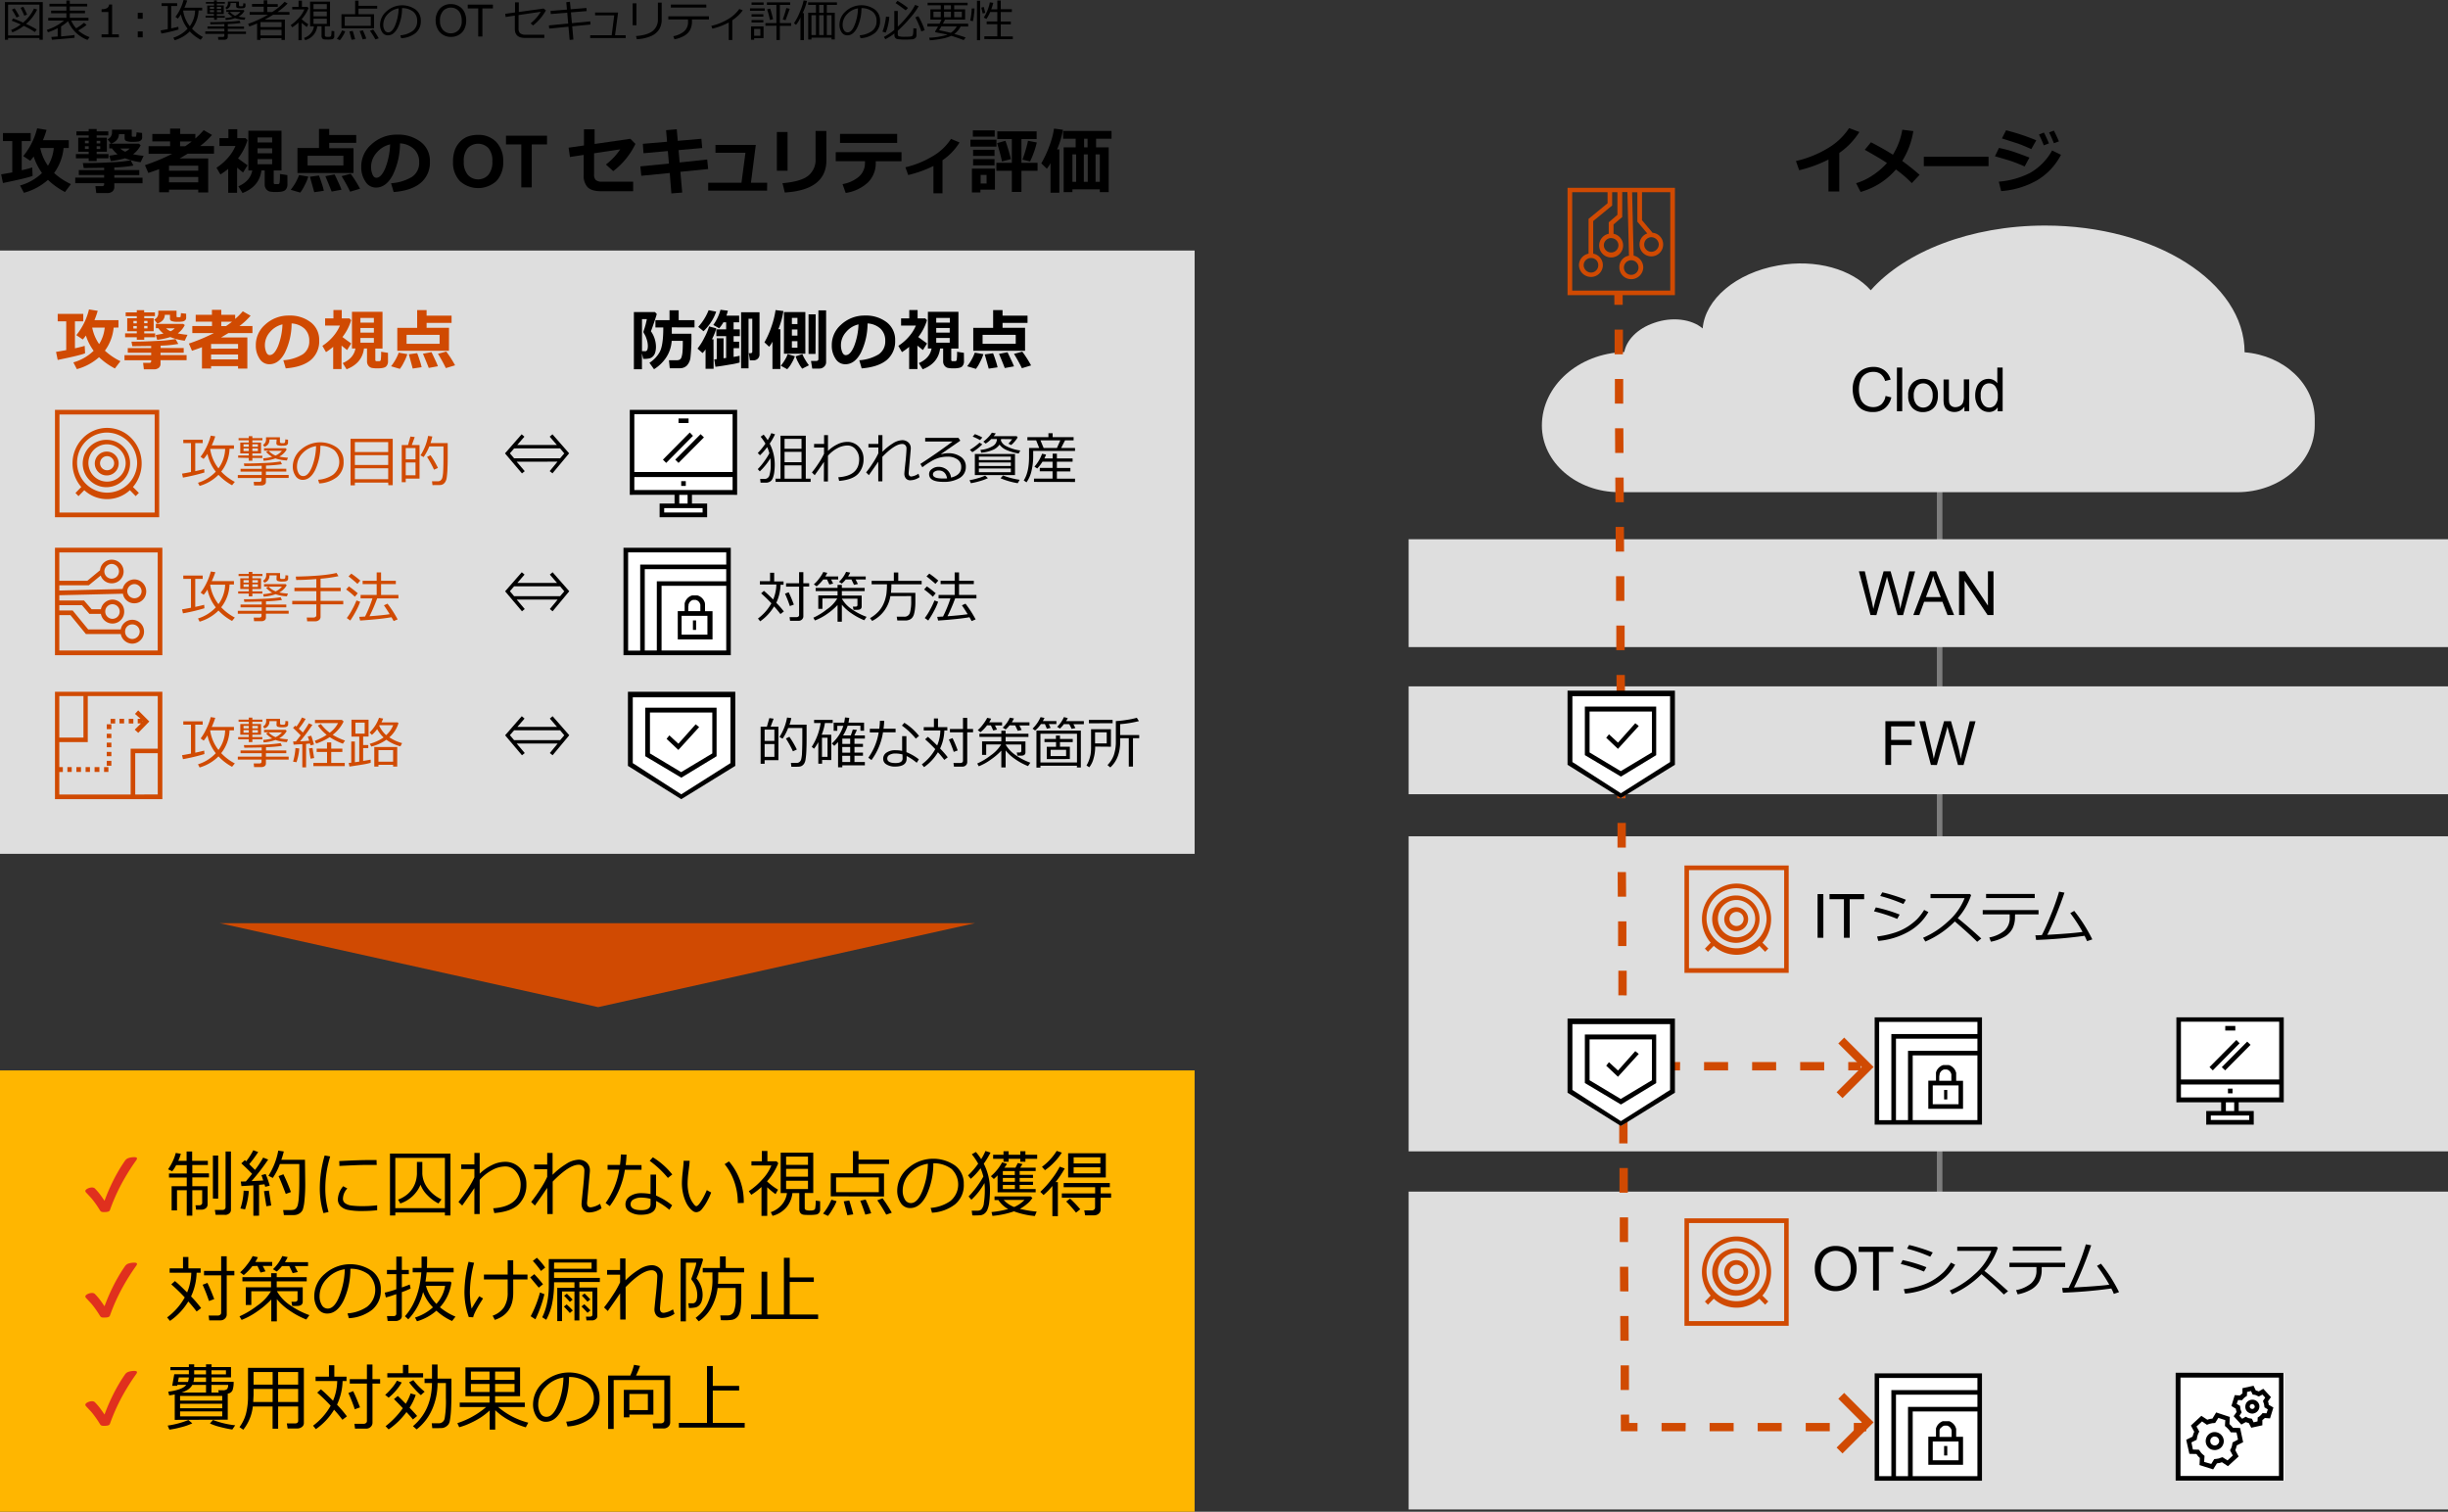 <svg id="レイヤー_1のコピー_2" data-name="レイヤー 1のコピー 2" xmlns="http://www.w3.org/2000/svg" viewBox="0 0 881.9 544.57">
  <rect x="0" y="0" width="881.9" height="544.57" fill="#333333" stroke="none"/>
  <defs>
    <style>
      .cls-1, .cls-4 {
        fill: #dedede;
      }

      .cls-2 {
        fill: #7d7d7d;
      }

      .cls-3 {
        fill: #ffb600;
      }

      .cls-4, .cls-6, .cls-7, .cls-8 {
        fill-rule: evenodd;
      }

      .cls-5, .cls-6 {
        fill: #d04a02;
      }

      .cls-7 {
        fill: #fff;
      }

      .cls-9 {
        fill: #e0301e;
      }
    </style>
  </defs>
  <rect class="cls-1" y="90.25" width="430.37" height="217.32"/>
  <rect class="cls-2" x="697.76" y="171.27" width="2" height="274.14"/>
  <rect class="cls-1" x="507.46" y="194.25" width="374.44" height="38.85"/>
  <rect class="cls-3" y="385.58" width="430.37" height="158.99"/>
  <path class="cls-4" d="M811.34,136.65v-.1c0-25.17-32.18-45.62-71.87-45.62-26.93,0-50.53,9.45-62.81,23.32-6.56-7.5-19.67-11.4-33.37-8.94C628,108,617,117.54,616.11,128c-3.93-3.39-11-4.32-17.52-2-6,2.05-9.89,6.16-10.72,10.48-16.57.51-29.68,12.22-29.68,26.5h0c0,13.26,12.51,24,27.89,24H808.72c15.37,0,27.89-10.78,27.89-24v-2.46c0-12.54-11.09-22.81-25.27-23.94Z" transform="translate(-2.72 -9.68)"/>
  <g>
    <path d="M16.93,23.37H5.63V24H4.49V10.44H18.13V24h-1.2Zm-11.3-.92h11.3V11.35H5.63Zm9.65-1.22a28.15,28.15,0,0,0-4-2.23,17.47,17.47,0,0,1-4.09,2.33l-.48-.84a15.84,15.84,0,0,0,3.49-2c-1.24-.55-2.33-1-3.25-1.35l.45-.81c.83.28,2.05.77,3.64,1.49a14.68,14.68,0,0,0,3.94-5.08l1.12.37a15.31,15.31,0,0,1-4,5.19,33,33,0,0,1,3.85,2ZM8.67,16C8,14.71,7.43,13.76,7,13.15l1-.47c.3.46.87,1.4,1.69,2.82Zm2.81-.67a30.43,30.43,0,0,0-1.35-2.84l1-.35c.52,1,1,1.91,1.34,2.8Z" transform="translate(-2.72 -9.68)"/>
    <path d="M21.42,24l-.2-1,2.28-.17v-3A21.44,21.44,0,0,1,20,21.3l-.42-.85a18.86,18.86,0,0,0,6.21-3.36H20.1v-1h6.54V14.46h-5.5v-.94h5.5V12H20.53v-.95h6.11V9.86h1.22v1.19h6.28V12H27.86v1.52h5.47v.94H27.86v1.65h6.73v1H28.37a11,11,0,0,0,1.77,2.76,17.5,17.5,0,0,0,2.85-2l.91.79a22,22,0,0,1-3,2A13,13,0,0,0,35,23.06l-.75,1a12.11,12.11,0,0,1-7-6.74,16.5,16.5,0,0,1-2.52,1.87v3.61c2.31-.2,3.93-.37,4.84-.51v1Q29,23.38,21.42,24Z" transform="translate(-2.72 -9.68)"/>
    <path d="M45.57,23.13H39.31V22.05h2.45V14H39.31V13a4,4,0,0,0,2-.41,1.64,1.64,0,0,0,.7-1.28h1.1V22.05h2.41Z" transform="translate(-2.72 -9.68)"/>
    <path d="M54.13,16.44H52.35V14.3h1.78Zm0,6.69H52.35V21h1.78Z" transform="translate(-2.72 -9.68)"/>
    <path d="M60.85,21.77l-.27-1.14c.63-.1,1.49-.25,2.58-.47V11.84H60.94v-1h5.6v1H64.39v8.07c1.12-.24,2-.44,2.57-.6l.07,1A53.37,53.37,0,0,1,60.85,21.77ZM71.08,21a12.63,12.63,0,0,1-5.44,3.17l-.46-.91A11.83,11.83,0,0,0,70.31,20a12.24,12.24,0,0,1-2.42-5.13,15.94,15.94,0,0,1-1.09,1.51l-.88-.63a15.23,15.23,0,0,0,1.75-2.89,16.9,16.9,0,0,0,1.18-3.21l1.31.21a23.82,23.82,0,0,1-1,2.59h6.4v1h-1.3A11.27,11.27,0,0,1,71.89,20a14.31,14.31,0,0,0,3.93,3L75,24A15.5,15.5,0,0,1,71.08,21Zm0-1.86A10,10,0,0,0,73,13.47H68.7l0,.06A11.87,11.87,0,0,0,71.07,19.11Z" transform="translate(-2.72 -9.68)"/>
    <path d="M83.49,24H81.37l-.11-1h1.63c.43,0,.65-.17.65-.52v-.59H76.67V21h6.87v-1H77.47v-.79h6.07v-.87q-1.38,0-5,.09l-.12-.75h.31c1.71,0,3.63-.06,5.75-.16A35.25,35.25,0,0,0,89,17.14l.39.81a43.48,43.48,0,0,1-4.6.39v.92h5.84v.79H84.78v1h6.55v.85H84.78V23a.89.89,0,0,1-.36.74A1.53,1.53,0,0,1,83.49,24Zm-6.71-8v-.64h3v-.68H77.39V11.67h2.44V11H76.9V10.4h2.93V9.83h1v.57h2.9V11h-2.9v.64h2.5v3.09h-2.5v.68h2.88v.64H80.87v.76h-1v-.76Zm1.54-3.15h1.51v-.72H78.32Zm1.51.48H78.32v.75h1.51Zm1-.48h1.56v-.72H80.87Zm1.56.48H80.87v.75h1.56Zm5.4-2.57H85.76V11a2,2,0,0,1-1.47,2l-.38-.55a1.78,1.78,0,0,0,.9-1.56v-.65h4v1.31c0,.26.17.39.49.39h.51c.23,0,.37-.06.44-.18a2.31,2.31,0,0,0,.1-.9l.81.09v.94a.69.69,0,0,1-.2.47,1.06,1.06,0,0,1-.53.26,5.17,5.17,0,0,1-.91.06,3.58,3.58,0,0,1-1.4-.17.61.61,0,0,1-.32-.59Zm-.31,5.42a12.11,12.11,0,0,1-3.44.7l-.13-.7a12.79,12.79,0,0,0,2.59-.45,7,7,0,0,1-1.76-1.41l.72-.35H84.24v-.7h6.22l.31.33a5.27,5.27,0,0,1-2.15,2.08,16,16,0,0,0,2.51.32l-.31.8A12.23,12.23,0,0,1,87.52,16.26Zm0-.83a5,5,0,0,0,1.84-1.38H85.54A5.59,5.59,0,0,0,87.54,15.43Z" transform="translate(-2.72 -9.68)"/>
    <path d="M104.14,23.44H96.56v.61H95.34V18.13c-.81.36-1.74.72-2.81,1.08l-.42-.94A40.34,40.34,0,0,0,99.24,15H92.66V14h5.06v-1.9H93.51v-1h4.21V9.8H99v1.36h3.79v1H99V14h1.78a21.23,21.23,0,0,0,4.47-3.67l1.09.61a27,27,0,0,1-3.46,2.93l-.18.13H107V15h-5.9c-1.1.69-2.1,1.26-3,1.73h7.25v7.34h-1.23Zm0-4V17.63H96.56v1.82Zm-7.58,3h7.58V20.41H96.56Z" transform="translate(-2.72 -9.68)"/>
    <path d="M110.24,24.16V17.8A14.16,14.16,0,0,1,108,19.52l-.55-.79a15.37,15.37,0,0,0,3-2.67,10,10,0,0,0,1.92-3H108v-.92h2.28V9.92h1.21v2.25h2l.38.43a13.26,13.26,0,0,1-2.45,3.94v.07a13.67,13.67,0,0,0,2.38,1.8l-.54,1a17.12,17.12,0,0,1-1.84-1.51v6.28Zm2.42,0-.4-.82a5.46,5.46,0,0,0,2.44-1.66,4.77,4.77,0,0,0,1.11-2.53h-1.38V10.28h7.18v8.85h-1.87v3.25a.5.5,0,0,0,.21.46,2.3,2.3,0,0,0,1,.13,1.93,1.93,0,0,0,.79-.11.6.6,0,0,0,.28-.31,9.2,9.2,0,0,0,.13-1.75l1,.12v1.81a1,1,0,0,1-.84,1.1,8.73,8.73,0,0,1-1.57.09c-.52,0-.93,0-1.22-.05a1,1,0,0,1-.7-.36,1.34,1.34,0,0,1-.26-.88v-3.5H117a5.91,5.91,0,0,1-1.29,3.09A5.8,5.8,0,0,1,112.66,24.14Zm3-11.19h4.79v-1.8h-4.79Zm0,2.59h4.79V13.82h-4.79Zm4.79.88h-4.79v1.85h4.79Z" transform="translate(-2.72 -9.68)"/>
    <path d="M125.16,24.16l-1.08-.51a12.45,12.45,0,0,0,1.86-3l1.14.31a9.1,9.1,0,0,1-.87,1.71A10.32,10.32,0,0,1,125.16,24.16Zm.58-4.3V14.8h4.92V9.92h1.21v1.86h6.73v1h-6.73V14.8h5.61v5.06ZM136.3,15.7h-9.39V19h9.39ZM129.38,24,128.59,21l1.2-.19c.2.61.49,1.62.87,3Zm4-.13c-.34-1.05-.71-2.05-1.11-3l1.18-.27a29.63,29.63,0,0,1,1.23,3Zm4.58,0A30.36,30.36,0,0,0,136,20.76l1.16-.44a32.58,32.58,0,0,1,2,3.16Z" transform="translate(-2.72 -9.68)"/>
    <path d="M147.24,23.45l-.31-1.05a8.81,8.81,0,0,0,4.3-1.46A4.2,4.2,0,0,0,153,17.25a4.13,4.13,0,0,0-1.44-3.38,6.41,6.41,0,0,0-4-1.27,16.27,16.27,0,0,1-1.51,7q-1.43,2.8-3.56,2.81a2.4,2.4,0,0,1-2.09-1.13,4.78,4.78,0,0,1-.76-2.75A6.44,6.44,0,0,1,142,13.73a8.4,8.4,0,0,1,10.38-.65,4.85,4.85,0,0,1,1.93,4.07,5.43,5.43,0,0,1-1.94,4.49A9.11,9.11,0,0,1,147.24,23.45Zm-.91-10.75a6.71,6.71,0,0,0-3.9,2.05,5.45,5.45,0,0,0-1.63,3.86,3.66,3.66,0,0,0,.48,1.93,1.47,1.47,0,0,0,1.32.8q1.47,0,2.55-2.73A17,17,0,0,0,146.33,12.7Z" transform="translate(-2.72 -9.68)"/>
    <path d="M159.67,17.24a6.25,6.25,0,0,1,1.53-4.47,5.22,5.22,0,0,1,4-1.61,5.44,5.44,0,0,1,2.86.76A4.89,4.89,0,0,1,170,14a6.83,6.83,0,0,1,.67,3.08,6.69,6.69,0,0,1-.7,3.11,4.82,4.82,0,0,1-2,2.08,5.62,5.62,0,0,1-2.79.71,5.44,5.44,0,0,1-2.89-.78,5,5,0,0,1-1.93-2.13A6.58,6.58,0,0,1,159.67,17.24Zm1.56,0a4.59,4.59,0,0,0,1.11,3.26,3.89,3.89,0,0,0,5.61,0,4.84,4.84,0,0,0,1.11-3.41,5.93,5.93,0,0,0-.47-2.44A3.62,3.62,0,0,0,167.2,13a3.76,3.76,0,0,0-2-.58,3.87,3.87,0,0,0-2.77,1.11A5,5,0,0,0,161.23,17.26Z" transform="translate(-2.72 -9.68)"/>
    <path d="M175,22.82V12.71h-3.78V11.36h9.08v1.35h-3.79V22.82Z" transform="translate(-2.72 -9.68)"/>
    <path d="M199.39,13.41a17.83,17.83,0,0,1-4.65,5.45l-.85-.78a15.59,15.59,0,0,0,3.64-4.16l-8,1.19V20a2.24,2.24,0,0,0,.55,1.64,3,3,0,0,0,2.08.54h6.65v1.16h-7q-3.62,0-3.62-3.25V15.3l-3.32.5-.14-1.14,3.53-.5V10.52h1.36V14l8.91-1.25Z" transform="translate(-2.72 -9.68)"/>
    <path d="M215.45,18.52l-6.59.64.43,4.78-1.35.12-.43-4.76-6.94.67-.11-1.14,6.95-.68-.34-3.9-5.94.48-.07-1.13,5.91-.47-.25-2.65,1.33-.16.25,2.7,5.69-.47.08,1.13-5.67.46.35,3.88,6.61-.64Z" transform="translate(-2.72 -9.68)"/>
    <path d="M228.14,23.39h-12.8v-1h7.74L224,15.2h-6.9v-1h8.29l-1.1,8.17h3.82Z" transform="translate(-2.72 -9.68)"/>
    <path d="M232,18.78h-1.36V10.89H232Zm9.09-1.92a6.52,6.52,0,0,1-.87,3.33,6.3,6.3,0,0,1-2.87,2.45,14.35,14.35,0,0,1-5.21,1.16l-.3-1.13c2.75-.22,4.75-.82,6-1.82a5.15,5.15,0,0,0,1.89-4.3V10.63h1.36Z" transform="translate(-2.72 -9.68)"/>
    <path d="M252,17.21a6.84,6.84,0,0,1-.65,3.21,5.46,5.46,0,0,1-2.06,2.11,11.19,11.19,0,0,1-3.59,1.31l-.42-1.11A8.7,8.7,0,0,0,249.14,21a4.3,4.3,0,0,0,1.44-3.5v-.81h-7.09V15.55h14.63v1.14H252Zm5.18-4.8H244.4V11.33h12.75Z" transform="translate(-2.72 -9.68)"/>
    <path d="M266.53,24.09h-1.28V17.78A24.42,24.42,0,0,1,259.36,20l-.4-1a20.38,20.38,0,0,0,6.25-2.54,13.23,13.23,0,0,0,3.85-3.54l1.23.47a10.91,10.91,0,0,1-1.9,2.14A19.49,19.49,0,0,1,266.53,17Z" transform="translate(-2.72 -9.68)"/>
    <path d="M272.91,13.57V12.7h5.31v.87Zm1.49,9.84V24h-1.13V19.19h4.51v4.22Zm-.93-12v-.86h4.34v.86Zm0,4.27v-.87h4.25v.87Zm0,2.1V16.9h4.25v.85Zm3.17,2.32H274.4v2.46h2.25Zm1.83-1.14V18h3.95V11.45H279v-.93h8.38v.93h-3.71V18h4.08v1h-4.08V24.1h-1.24V18.93Zm1.66-2.06q-.61-2.61-1.05-3.84l1.09-.3c.41,1.25.76,2.53,1.05,3.82Zm5.59.05-1-.28A41.18,41.18,0,0,0,286,12.58l1.22.27C286.84,13.92,286.35,15.28,285.73,16.92Z" transform="translate(-2.72 -9.68)"/>
    <path d="M291.09,24.14l0-8.19a10,10,0,0,1-1.6,2.69l-.73-.61a20.59,20.59,0,0,0,2.18-4.2,20.9,20.9,0,0,0,1.29-4l1.21.19a23.72,23.72,0,0,1-1.55,4.38h.44v9.74Zm11.2-.9h-7.24v.67h-1.17V14.27h2.79V11.45h-2.82v-.92h10.38v.92h-3.65v2.82h2.88v9.62h-1.17Zm-7.24-.93h1.62V15.16h-1.62Zm2.77-8h1.63V11.45h-1.63Zm0,8h1.63V15.16h-1.63Zm2.76,0h1.71V15.16h-1.71Z" transform="translate(-2.72 -9.68)"/>
    <path d="M312.72,23.45l-.3-1.05a8.85,8.85,0,0,0,4.3-1.46,4.19,4.19,0,0,0,1.78-3.69,4.13,4.13,0,0,0-1.44-3.38,6.41,6.41,0,0,0-4-1.27,16.27,16.27,0,0,1-1.51,7c-.95,1.87-2.13,2.81-3.56,2.81a2.4,2.4,0,0,1-2.09-1.13,4.78,4.78,0,0,1-.76-2.75,6.44,6.44,0,0,1,2.31-4.82,8.4,8.4,0,0,1,10.38-.65,4.85,4.85,0,0,1,1.93,4.07,5.4,5.4,0,0,1-1.94,4.49A9.11,9.11,0,0,1,312.72,23.45Zm-.91-10.75a6.65,6.65,0,0,0-3.89,2.05,5.46,5.46,0,0,0-1.64,3.86,3.66,3.66,0,0,0,.48,1.93,1.49,1.49,0,0,0,1.33.8c1,0,1.82-.91,2.54-2.73A17,17,0,0,0,311.81,12.7Z" transform="translate(-2.72 -9.68)"/>
    <path d="M321.78,21.43l-1.15-.36a17.45,17.45,0,0,0,.78-2.54,22.33,22.33,0,0,0,.49-2.84l1.2.08a17.28,17.28,0,0,1-.47,3A12.61,12.61,0,0,1,321.78,21.43Zm4.38-.7v1.36a.64.64,0,0,0,.4.66,8.14,8.14,0,0,0,2.27.17c.67,0,1.21,0,1.61-.05a2.48,2.48,0,0,0,.79-.16.75.75,0,0,0,.28-.28,2.34,2.34,0,0,0,.18-.74,14.16,14.16,0,0,0,.07-1.68v-.17l1.13.14v2.41a1.33,1.33,0,0,1-.43,1,2.14,2.14,0,0,1-1.33.48c-.6,0-1.25.07-1.95.07s-1.25,0-1.85-.05-1-.08-1.24-.11a1.22,1.22,0,0,1-.61-.25,1.24,1.24,0,0,1-.41-.5,1.59,1.59,0,0,1-.14-.68v-.61a20.36,20.36,0,0,1-3.26,2.07l-.53-.82a23.39,23.39,0,0,0,3.75-2.53V13.62h1.27v5.66a39.73,39.73,0,0,0,3.78-4.14,20,20,0,0,0,2.45-3.69l1.28.48a26.85,26.85,0,0,1-3.28,4.45A44.78,44.78,0,0,1,326.16,20.73ZM329,13.4q-2.91-2.18-3.66-2.6l.72-.81a29.74,29.74,0,0,1,3.77,2.56ZM334.63,21a25.17,25.17,0,0,0-1-2.65,26.09,26.09,0,0,0-1.17-2.43l1.09-.4A21.22,21.22,0,0,1,334.84,18a21.17,21.17,0,0,1,1,2.56Z" transform="translate(-2.72 -9.68)"/>
    <path d="M341.63,13.05V11.58H336.9v-.92h14.41v.92h-4.84v1.47h3.94v3.68h-7.24c-.12.28-.39.77-.78,1.49h9.12v1H348.8a7.46,7.46,0,0,1-2.29,2.69c1.64.45,3,.88,4.1,1.28l-.72.93c-1.27-.5-2.75-1-4.46-1.54a13.69,13.69,0,0,1-3.57,1.07,32.29,32.29,0,0,1-4.17.54l-.24-.93a25,25,0,0,0,4-.44,18.3,18.3,0,0,0,2.6-.66,5.69,5.69,0,0,0-.59-.15l-2.83-.53c-.55-.1-.85-.16-.89-.18a.17.17,0,0,1-.09-.11.34.34,0,0,1,0-.18.2.2,0,0,1,0-.11q.45-.68,1-1.68h-3.84v-1h4.36c.28-.53.52-1,.73-1.49h-4V13.05Zm0,2.84v-2H339v2Zm3.61,5.61a6.37,6.37,0,0,0,2.16-2.31h-5.55c-.34.59-.61,1-.82,1.38C341.76,20.72,343.16,21,345.24,21.5Zm-2.43-9.92v1.47h2.49V11.58Zm0,2.32v2h2.49v-2Zm6.42,0h-2.76v2h2.76Z" transform="translate(-2.72 -9.68)"/>
    <path d="M353.23,17.3l-1-.21a21.61,21.61,0,0,0,.56-4.36l1,0c0,.59-.09,1.38-.21,2.36A17.87,17.87,0,0,1,353.23,17.3Zm1.45,6.86V9.94h1.15V24.16Zm2.06-9.61-.5-2.14.91-.21.51,2.11Zm.59,9.2v-1H362V18.41h-3.83v-1H362V14h-2.56a12.92,12.92,0,0,1-1.37,2.5l-.94-.49a14.45,14.45,0,0,0,1.33-2.6,14.14,14.14,0,0,0,.85-2.89l1.23.18a17.84,17.84,0,0,1-.72,2.34H362V9.88h1.25V13h4v1h-4v3.45h3.62v1h-3.62v4.34h4.34v1Z" transform="translate(-2.72 -9.68)"/>
  </g>
  <g>
    <path d="M14.47,73q-1.24.67-10.69,2.61l-.64-3.13c1.08-.17,2.4-.4,4-.7V60.49H3.78V57.6h10v2.89H10.54V71c1.56-.35,2.82-.66,3.79-1ZM25.62,63a18.09,18.09,0,0,1-3.41,9A23.94,23.94,0,0,0,28.27,76l-2.13,2.85A26.42,26.42,0,0,1,20,74.47a21.36,21.36,0,0,1-8.66,4.66L9.94,76.5A18.55,18.55,0,0,0,17.85,72a21.37,21.37,0,0,1-3-5.94c-.38.52-.79,1-1.22,1.54l-2.53-1.69a25.49,25.49,0,0,0,5-10l3.4.55a33.34,33.34,0,0,1-1.31,3.7H27.5V63ZM20,69.38A14.5,14.5,0,0,0,22.09,63H17.22A16.91,16.91,0,0,0,20,69.38Z" transform="translate(-2.72 -9.68)"/>
    <path d="M43.9,77.07a2,2,0,0,1-.69,1.58,2.84,2.84,0,0,1-1.9.58H37.4l-.31-2.51h2.44c.47,0,.71-.22.71-.66v-.38H29.83v-2H40.24v-.94H31.11V70.94h9.13v-.82c-.9,0-3.35.06-7.36.1l-.32-1.8h1.17q4.05,0,9.06-.28a50.54,50.54,0,0,0,7-.72l1,1.9A46.2,46.2,0,0,1,43.9,70v.94h9v1.82h-9v.94H54.07v2H43.9ZM41.8,66.7H37.54v1H34.67v-1h-4.6V65.19h4.6v-.85H30.9V59.29h3.77v-.83H30.25V57h4.42v-.85h2.87V57h4.2v1.46h-4.2v.83h3.68v5.05H37.54v.85H41.8Zm-7.13-6.35H33.32v.94h1.35Zm-1.35,2v1h1.35v-1Zm5.51-1v-.94H37.54v.94Zm0,2v-1H37.54v1Zm15.11-4.09a1.23,1.23,0,0,1-.38.89,1.92,1.92,0,0,1-.93.5,11.48,11.48,0,0,1-2.07.12,6,6,0,0,1-2.35-.3,1,1,0,0,1-.59-.94V58H45.56a3.14,3.14,0,0,1-.74,2.06,4.72,4.72,0,0,1-2.12,1.38l-1.22-1.58a2.68,2.68,0,0,0,1.59-2.25V56.38h7.12v2.29c0,.17.16.26.47.26h.7c.22,0,.35,0,.39-.16a8,8,0,0,0,.16-1.42l2,.22ZM53.39,62a8.76,8.76,0,0,1-2.73,3.24,29.53,29.53,0,0,0,3.8.57l-1.07,2.29a21.91,21.91,0,0,1-5.62-1.41,29.28,29.28,0,0,1-5.12,1l-.57-1.91c.72-.1,1.73-.27,3-.52a9.43,9.43,0,0,1-2-2.12h-1v-1.7H52.77Zm-5.57,2.34a5.28,5.28,0,0,0,1.62-1.16H46.05A6.22,6.22,0,0,0,47.82,64.33Z" transform="translate(-2.72 -9.68)"/>
    <path d="M74.14,78H63.6v.94H60.05V70.6q-1.3.51-3.9,1.38l-1.21-2.8a73.72,73.72,0,0,0,9.82-4.09H56.25V62.33H64V60.62H57.6V57.94H64V56h3.64v1.93h5.46v1.63a28,28,0,0,0,3-3l3,1.73a29.33,29.33,0,0,1-4.28,4h5v2.76H70.32c-1.07.65-2,1.22-2.9,1.71h10.3V79H74.14Zm0-6.84V69.36H63.6v1.81ZM63.6,75.36H74.14V73.44H63.6Zm5.83-13c.85-.57,1.64-1.14,2.35-1.71H67.59v1.71Z" transform="translate(-2.72 -9.68)"/>
    <path d="M88.13,79.13h-3.2V70.51a22.44,22.44,0,0,1-2.81,2L80.71,70.1a19.36,19.36,0,0,0,4.12-3.56,15.9,15.9,0,0,0,2.72-4.28H81.78V59.45H85V56.23H88.2v3.22h3l.68.7a20,20,0,0,1-3.4,6.58c.16.14,1.3,1,3.43,2.5l-1.62,2.58c-1-.78-1.71-1.36-2.15-1.74Zm18.14-3.07a2.74,2.74,0,0,1-.76,2.07q-.77.72-3.3.72a10.62,10.62,0,0,1-2.33-.18,2.45,2.45,0,0,1-1.25-.85A2.68,2.68,0,0,1,98.08,76V71.09H96.9q-.75,5.8-6.81,8.12L88.6,76.79q4.29-1.87,5-5.7H92.2V56.75h11.93V71.09h-2.8v4.4a.46.46,0,0,0,.52.52h1a.57.57,0,0,0,.58-.48,19.19,19.19,0,0,0,.14-3.18l2.68.41ZM100.76,61V59.19H95.5V61Zm-5.26,3.9h5.26v-1.8H95.5ZM100.76,67H95.5v1.84h5.26Z" transform="translate(-2.72 -9.68)"/>
    <path d="M113.79,73.3a18.48,18.48,0,0,1-1.33,3.16,13.76,13.76,0,0,1-1.58,2.59l-3.43-1a18.66,18.66,0,0,0,3-5.31ZM130.07,72H109.88v-9h7.76V56.13h3.68v2.18h9.73v2.83h-9.73v1.92h8.75Zm-3.64-2.73V65.79h-12.9v3.49Zm-7.05,9.13-3.45.52-1.56-5.58,3.25-.43q.27.6,1,2.79A22.21,22.21,0,0,1,119.38,78.41Zm6.35-.37-3.54.65q-.9-2.32-2.26-5.54l3.32-.62c.25.45.69,1.38,1.34,2.79A28.64,28.64,0,0,1,125.73,78Zm6.7-.37-3.57,1.07a57.37,57.37,0,0,0-3.08-5.59l3.27-.86A43.18,43.18,0,0,1,132.43,77.67Z" transform="translate(-2.72 -9.68)"/>
    <path d="M144.54,78.86l-.94-3.17a16.67,16.67,0,0,0,7.58-2.32,6,6,0,0,0,2.54-5.27,6.23,6.23,0,0,0-1.83-4.7,8.07,8.07,0,0,0-5.07-2.08,26,26,0,0,1-2.66,11.52q-2.39,4.41-6,4.41A4.4,4.4,0,0,1,134.32,75a9.09,9.09,0,0,1-1.46-5.09v-.32a10.51,10.51,0,0,1,3.53-7.78,13.37,13.37,0,0,1,8.92-3.63h.52a13.21,13.21,0,0,1,8.45,2.61,8.52,8.52,0,0,1,3.31,7.09,9.47,9.47,0,0,1-3.33,7.69Q150.93,78.36,144.54,78.86Zm-1.28-17.17a9,9,0,0,0-4.86,3,7.71,7.71,0,0,0-2,5.13,7,7,0,0,0,.5,2.67c.33.81.79,1.22,1.38,1.22,1.19,0,2.28-1.16,3.25-3.48A25.73,25.73,0,0,0,143.26,61.69Z" transform="translate(-2.72 -9.68)"/>
    <path d="M165.92,68a12,12,0,0,1,.85-4.77,8.88,8.88,0,0,1,1.74-2.55,7.37,7.37,0,0,1,2.4-1.68,10.25,10.25,0,0,1,4-.73,8.75,8.75,0,0,1,6.59,2.55A9.81,9.81,0,0,1,184,67.9a9.77,9.77,0,0,1-2.45,7,9.81,9.81,0,0,1-13.16,0A9.63,9.63,0,0,1,165.92,68Zm3.88-.12a7,7,0,0,0,1.46,4.79,5,5,0,0,0,7.39,0,7.11,7.11,0,0,0,1.44-4.85,7,7,0,0,0-1.4-4.78,5.2,5.2,0,0,0-7.47,0A7,7,0,0,0,169.8,67.86Z" transform="translate(-2.72 -9.68)"/>
    <path d="M190.52,77.18V61.71H185V58.56h14.79v3.15h-5.51V77.18Z" transform="translate(-2.72 -9.68)"/>
    <path d="M231.64,61.52a27.07,27.07,0,0,1-8,9.8L221,68.94a22.35,22.35,0,0,0,5.15-5.46l-9.41,1.42v7.71a2.67,2.67,0,0,0,.59,1.9,3.26,3.26,0,0,0,2.32.61h11.17v3.44H219.17c-2.2,0-3.78-.48-4.76-1.45A6,6,0,0,1,213,72.68v-7.2l-4.95.75-.49-3.35,5.54-.8v-5.8h3.83v5.26l12.88-1.86Z" transform="translate(-2.72 -9.68)"/>
    <path d="M257.83,70.57l-10,1,.66,7.48-3.91.3L244,72l-10.25,1-.35-3.39,10.31-1-.4-4.52-8.77.79-.24-3.39,8.73-.75-.35-4.17,3.84-.33.37,4.17,8.5-.74.31,3.33-8.52.75.38,4.45,9.93-1.06Z" transform="translate(-2.72 -9.68)"/>
    <path d="M279.06,78.34H257.84V75.51h12l1.43-10.81H260.47V61.89H275l-1.75,13.62h5.85Z" transform="translate(-2.72 -9.68)"/>
    <path d="M286.44,71.17h-3.85V57.23h3.85Zm14-3.82q0,10.77-15,11.68l-.82-3.36c4.33-.37,7.4-1.24,9.2-2.63a7.31,7.31,0,0,0,2.71-6.19v-10h3.89Z" transform="translate(-2.72 -9.68)"/>
    <path d="M327.49,67.77h-9.28v.39a9.76,9.76,0,0,1-2.83,7.26,14.92,14.92,0,0,1-8,3.76L306.25,76a12.22,12.22,0,0,0,6-2.78,6.5,6.5,0,0,0,2.08-4.91v-.57H303.8V64.49h23.69Zm-1.56-6.6H305.34V57.92h20.59Z" transform="translate(-2.72 -9.68)"/>
    <path d="M342.26,79.31H339V69.46a41.64,41.64,0,0,1-9.1,3.27l-1-2.8A33.48,33.48,0,0,0,338.64,66a19.36,19.36,0,0,0,6.68-6.29L348.4,61a21.34,21.34,0,0,1-6.14,6.4Z" transform="translate(-2.72 -9.68)"/>
    <path d="M361.7,62.51h-9.39V60h9.39ZM361.15,78h-5.24V79h-3.05V70.42h8.29Zm-.08-19.1H353.2V56.65h7.87ZM361,65.85h-7.72V63.63H361Zm0,3.4h-7.72V67H361Zm-2.86,6.53v-3.1H356v3.1ZM376.5,71.2h-5.8v7.61l-3.46,0V71.2h-5.57V68.34h5.57V59.78H362V57h14.17v2.78H370.7v8.56h5.8ZM366.9,67l-3.22.83q-.31-1.78-1.74-6.6l3-.84A68.82,68.82,0,0,1,366.9,67Zm9.33-6a32.76,32.76,0,0,1-2.43,6.85l-2.73-.69a51.39,51.39,0,0,0,2-6.77Z" transform="translate(-2.72 -9.68)"/>
    <path d="M384.35,79.11h-3.18V68.45a10.93,10.93,0,0,1-1.32,2l-2-1.93a37.81,37.81,0,0,0,2.9-6.22A29.59,29.59,0,0,0,382.43,56l3.22.42a30.83,30.83,0,0,1-2.12,7.07h.82Zm14.58-1.22h-9.87v1h-3.15V62.75h4.32V59.66h-4.52V56.85h17.44v2.81h-5.56v3.09h4.54V78.88h-3.2Zm-9.87-2.71h1.34V65.31h-1.34Zm4.11,0h1.42V65.31h-1.42Zm.1-12.43h1.25V59.66h-1.25Zm4.13,12.43h1.53V65.31H397.4Z" transform="translate(-2.72 -9.68)"/>
  </g>
  <g>
    <path class="cls-5" d="M33.38,136.92q-1.16.63-9.87,2.42l-.6-2.9c1-.16,2.22-.37,3.67-.64V125.43H23.51v-2.68h9.21v2.68h-3v9.72c1.44-.32,2.61-.61,3.51-.88Zm10.28-9.22A16.54,16.54,0,0,1,40.51,136a22.44,22.44,0,0,0,5.6,3.79l-2,2.62a24.51,24.51,0,0,1-5.7-4.06,19.82,19.82,0,0,1-8,4.3l-1.26-2.43a17.07,17.07,0,0,0,7.3-4.18,19.5,19.5,0,0,1-2.79-5.49c-.35.49-.72,1-1.12,1.42l-2.33-1.56a23.45,23.45,0,0,0,4.57-9.27l3.14.51A30.18,30.18,0,0,1,36.75,125H45.4v2.66Zm-5.22,5.93a13.54,13.54,0,0,0,2-5.93h-4.5A15.63,15.63,0,0,0,38.44,133.63Z" transform="translate(-2.72 -9.68)"/>
    <path class="cls-5" d="M60.55,140.73a1.81,1.81,0,0,1-.63,1.45,2.63,2.63,0,0,1-1.76.54H54.55l-.28-2.32h2.25c.44,0,.66-.2.66-.61v-.35H47.57v-1.83h9.61v-.86H48.75v-1.68h8.43v-.76l-6.8.09-.29-1.66h1.07c2.5,0,5.28-.09,8.37-.26a43.54,43.54,0,0,0,6.42-.67l1,1.76a42.15,42.15,0,0,1-6.36.62v.87h8.31v1.68H60.55v.86h9.39v1.83H60.55Zm-1.93-9.57H54.68v.91H52v-.91H47.79v-1.4H52V129H48.55v-4.67H52v-.76H48V122.2H52v-.78h2.65v.78h3.88v1.35H54.68v.76h3.4V129h-3.4v.78h3.94ZM52,125.3H50.79v.86H52Zm-1.24,1.82v.9H52v-.9Zm5.09-1v-.86h-1.2v.86Zm0,1.86v-.9h-1.2v.9Zm13.94-3.78a1.14,1.14,0,0,1-.35.82,1.65,1.65,0,0,1-.86.46,9.78,9.78,0,0,1-1.91.12,5.6,5.6,0,0,1-2.16-.28.91.91,0,0,1-.56-.87v-1.37H62.09a2.91,2.91,0,0,1-.68,1.9,4.46,4.46,0,0,1-2,1.27l-1.13-1.46a2.47,2.47,0,0,0,1.47-2.08v-1.12h6.57v2.11c0,.16.15.24.44.24h.64c.21,0,.33,0,.37-.14a12,12,0,0,0,.14-1.32l1.87.21Zm-.5,2.57a8.2,8.2,0,0,1-2.52,3,27.79,27.79,0,0,0,3.5.52l-1,2.11a19.74,19.74,0,0,1-5.19-1.3,26.07,26.07,0,0,1-4.73,1l-.52-1.75c.66-.1,1.59-.26,2.78-.49a8.91,8.91,0,0,1-1.85-1.95h-.89v-1.57h9.82ZM64.17,129a4.89,4.89,0,0,0,1.5-1.06H62.54A5.78,5.78,0,0,0,64.17,129Z" transform="translate(-2.72 -9.68)"/>
    <path class="cls-5" d="M88.48,141.57H78.76v.87H75.48v-7.69c-.81.32-2,.74-3.6,1.28l-1.11-2.59a67,67,0,0,0,9-3.77H72v-2.55h7.1v-1.58H73.22v-2.47h5.85v-1.78h3.37v1.78h5v1.5a25.46,25.46,0,0,0,2.75-2.75L93,123.41a26.34,26.34,0,0,1-4,3.71h4.66v2.55H85c-1,.6-1.88,1.13-2.67,1.58h9.5v11.21H88.48Zm0-6.31V133.6H78.76v1.68Zm-9.72,3.89h9.72v-1.77H78.76Zm5.38-12c.79-.53,1.51-1.05,2.17-1.58H82.44v1.58Z" transform="translate(-2.72 -9.68)"/>
    <path class="cls-5" d="M105.66,142.38l-.87-2.93a15.35,15.35,0,0,0,7-2.14,5.55,5.55,0,0,0,2.34-4.87,5.79,5.79,0,0,0-1.68-4.34,7.48,7.48,0,0,0-4.68-1.91,24,24,0,0,1-2.46,10.63c-1.47,2.72-3.32,4.07-5.56,4.07a4.06,4.06,0,0,1-3.52-2,8.38,8.38,0,0,1-1.35-4.71v-.29a9.7,9.7,0,0,1,3.26-7.18,12.36,12.36,0,0,1,8.24-3.36h.48a12.21,12.21,0,0,1,7.79,2.41,7.9,7.9,0,0,1,3.06,6.55,8.75,8.75,0,0,1-3.08,7.1Q111.56,141.92,105.66,142.38Zm-1.18-15.85a8.33,8.33,0,0,0-4.49,2.76A7.1,7.1,0,0,0,98.15,134a6.38,6.38,0,0,0,.46,2.46c.3.75.73,1.12,1.27,1.12q1.65,0,3-3.21A23.7,23.7,0,0,0,104.48,126.53Z" transform="translate(-2.72 -9.68)"/>
    <path class="cls-5" d="M125.75,142.63h-3v-8a21.8,21.8,0,0,1-2.59,1.89l-1.3-2.26a17.79,17.79,0,0,0,3.8-3.3,15.08,15.08,0,0,0,2.52-4h-5.34v-2.59h3v-3h3v3h2.76l.63.65a18.47,18.47,0,0,1-3.14,6.07c.15.13,1.2.9,3.16,2.31l-1.48,2.38c-.92-.72-1.58-1.26-2-1.61Zm16.75-2.84a2.49,2.49,0,0,1-.7,1.91c-.47.45-1.49.67-3.05.67a9.81,9.81,0,0,1-2.15-.17,2.23,2.23,0,0,1-1.16-.78,2.54,2.54,0,0,1-.5-1.65v-4.56h-1.09q-.69,5.35-6.28,7.49l-1.38-2.23c2.64-1.15,4.16-2.91,4.58-5.26h-1.25V122h11v13.24h-2.59v4.06a.42.42,0,0,0,.48.48h.94a.54.54,0,0,0,.54-.44,18.19,18.19,0,0,0,.13-2.94l2.47.38Zm-5.09-13.88v-1.69h-4.85v1.69Zm-4.85,3.59h4.85v-1.66h-4.85Zm4.85,1.93h-4.85v1.69h4.85Z" transform="translate(-2.72 -9.68)"/>
    <path class="cls-5" d="M149.46,137.25a16.27,16.27,0,0,1-1.23,2.91,13,13,0,0,1-1.46,2.4l-3.17-.94a17.39,17.39,0,0,0,2.76-4.9Zm15-1.2H145.85v-8.26H153v-6.4h3.4v2h9V126h-9v1.77h8.08Zm-3.37-2.52v-3.22h-11.9v3.22Zm-6.5,8.43-3.19.48L150,137.3l3-.4c.17.37.48,1.22.91,2.57A21.08,21.08,0,0,1,154.62,142Zm5.86-.34-3.27.6c-.55-1.43-1.24-3.13-2.09-5.11l3.07-.58q.34.63,1.23,2.58A25.35,25.35,0,0,1,160.48,141.62Zm6.19-.34-3.3,1a55.86,55.86,0,0,0-2.85-5.16l3-.8A40.59,40.59,0,0,1,166.67,141.28Z" transform="translate(-2.72 -9.68)"/>
  </g>
  <g>
    <path class="cls-5" d="M68.63,181.72l-.33-1.42c.79-.13,1.86-.32,3.22-.59V169.3H68.75v-1.2h7v1.2H73.06v10.1c1.4-.3,2.47-.55,3.22-.75l.08,1.24A70.37,70.37,0,0,1,68.63,181.72Zm12.8-1a15.75,15.75,0,0,1-6.8,4l-.58-1.14a14.74,14.74,0,0,0,6.41-4,15.43,15.43,0,0,1-3-6.41A16,16,0,0,1,76.07,175l-1.1-.78a19.26,19.26,0,0,0,2.19-3.61,21.13,21.13,0,0,0,1.48-4l1.63.26A26,26,0,0,1,79,170.11h8v1.23H85.41a14,14,0,0,1-3,8.21,18,18,0,0,0,4.91,3.71l-1,1.22A19.39,19.39,0,0,1,81.43,180.72Zm0-2.33a12.5,12.5,0,0,0,2.4-7H78.45l0,.08A14.69,14.69,0,0,0,81.42,178.39Z" transform="translate(-2.72 -9.68)"/>
    <path class="cls-5" d="M96.91,184.55H94.25l-.13-1.29h2q.81,0,.81-.66v-.73H88.39V180.8H97v-1.24H89.38v-1H97v-1.09q-1.73.06-6.26.11l-.15-.94h.38c2.15,0,4.55-.06,7.2-.2a44,44,0,0,0,5.65-.53l.48,1a53.25,53.25,0,0,1-5.75.48v1.15h7.31v1H98.52v1.24h8.19v1.07H98.52v1.42a1.08,1.08,0,0,1-.45.92A1.86,1.86,0,0,1,96.91,184.55Zm-8.39-10v-.8h3.82V173H89.28V169.1h3.06v-.81H88.67v-.79h3.67v-.71h1.29v.71h3.63v.79H93.63v.81h3.13V173H93.63v.85h3.6v.8h-3.6v1H92.34v-1Zm1.93-3.93h1.89v-.9H90.45Zm1.89.6H90.45v.94h1.89Zm1.29-.6h2v-.9h-2Zm2,.6h-2v.94h2Zm6.76-3.22h-2.6v.17a2.44,2.44,0,0,1-1.83,2.45l-.47-.7A2.2,2.2,0,0,0,98.56,168v-.81h5v1.63c0,.33.21.49.62.49h.63a.59.59,0,0,0,.55-.22,3.09,3.09,0,0,0,.12-1.13l1,.11v1.18a.8.8,0,0,1-.26.58,1.1,1.1,0,0,1-.65.33,6.55,6.55,0,0,1-1.14.08,4.55,4.55,0,0,1-1.76-.21.77.77,0,0,1-.39-.74Zm-.39,6.78a15.18,15.18,0,0,1-4.31.88l-.15-.88a16.41,16.41,0,0,0,3.24-.56,8.61,8.61,0,0,1-2.21-1.77l.9-.43H97.85v-.87h7.77l.39.41a6.57,6.57,0,0,1-2.68,2.59,18.5,18.5,0,0,0,3.13.4l-.39,1A15.22,15.22,0,0,1,102,174.83Zm0-1a6.3,6.3,0,0,0,2.29-1.72H99.48A6.77,6.77,0,0,0,102,173.79Z" transform="translate(-2.72 -9.68)"/>
    <path class="cls-5" d="M117.72,183.82l-.39-1.32a10.92,10.92,0,0,0,5.38-1.82,5.88,5.88,0,0,0,.43-8.84,8,8,0,0,0-5-1.58,20.35,20.35,0,0,1-1.89,8.77c-1.18,2.34-2.67,3.51-4.45,3.51a3,3,0,0,1-2.61-1.41,6,6,0,0,1-1-3.44,8.06,8.06,0,0,1,2.89-6,10.52,10.52,0,0,1,13-.81,6.07,6.07,0,0,1,2.42,5.08,6.79,6.79,0,0,1-2.44,5.62A11.4,11.4,0,0,1,117.72,183.82Zm-1.14-13.44a8.34,8.34,0,0,0-4.87,2.57,6.8,6.8,0,0,0-2,4.82,4.65,4.65,0,0,0,.59,2.41,1.85,1.85,0,0,0,1.66,1q1.83,0,3.19-3.42A21.64,21.64,0,0,0,116.58,170.38Z" transform="translate(-2.72 -9.68)"/>
    <path class="cls-5" d="M142.57,183.51h-12v1H129V167.74h15.2v16.73h-1.58Zm0-11v-3.57h-12v3.57Zm-12,4.67h12v-3.54h-12Zm0,5.11h12v-3.93h-12Z" transform="translate(-2.72 -9.68)"/>
    <path class="cls-5" d="M148.89,182.09v1.28h-1.44V170h2.26l.87-3.07,1.55.19L151.07,170h2.79v12.08Zm3.52-11h-3.52v4.06h3.52Zm-3.52,5.18v4.61h3.52v-4.61Zm9.63,8.16-.17-1.37h2.12a1.62,1.62,0,0,0,1-.34,1.94,1.94,0,0,0,.61-1,13.11,13.11,0,0,0,.31-2.64c.06-1.3.09-3,.09-5.23,0-1,0-2.12,0-3.36h-5.1a18.54,18.54,0,0,1-2.06,3.84l-1.12-.62a18.94,18.94,0,0,0,2.74-7l1.52.21a20.89,20.89,0,0,1-.64,2.36H164l0,4c0,1.85,0,3.46-.07,4.82a29.06,29.06,0,0,1-.31,3.81,3.81,3.81,0,0,1-.48,1.35,2.64,2.64,0,0,1-.75.8,2.38,2.38,0,0,1-1,.34Zm.56-5.55a36.66,36.66,0,0,0-2.52-4.61l1.25-.61a32.25,32.25,0,0,1,2.68,4.58Z" transform="translate(-2.72 -9.68)"/>
  </g>
  <g>
    <path class="cls-5" d="M68.63,230.62l-.33-1.43c.79-.12,1.86-.32,3.22-.58V218.2H68.75V217h7v1.21H73.06v10.09c1.4-.3,2.47-.55,3.22-.75l.08,1.24A66.94,66.94,0,0,1,68.63,230.62Zm12.8-1a15.87,15.87,0,0,1-6.8,4l-.58-1.15a14.72,14.72,0,0,0,6.41-4,15.52,15.52,0,0,1-3-6.42,16.14,16.14,0,0,1-1.36,1.89l-1.1-.78a19.36,19.36,0,0,0,2.19-3.62,20.88,20.88,0,0,0,1.48-4l1.63.26A26.77,26.77,0,0,1,79,219h8v1.23H85.41a14,14,0,0,1-3,8.21,18.18,18.18,0,0,0,4.91,3.7l-1,1.22A19.16,19.16,0,0,1,81.43,229.61Zm0-2.32a12.5,12.5,0,0,0,2.4-7H78.45l0,.07A14.73,14.73,0,0,0,81.42,227.29Z" transform="translate(-2.72 -9.68)"/>
    <path class="cls-5" d="M96.91,233.45H94.25l-.13-1.3h2c.54,0,.81-.22.81-.65v-.74H88.39V229.7H97v-1.24H89.38v-1H97v-1.08c-1.15,0-3.24.07-6.26.11l-.15-.94h.38q3.23,0,7.2-.2a45.91,45.91,0,0,0,5.65-.53l.48,1a53.25,53.25,0,0,1-5.75.48v1.15h7.31v1H98.52v1.24h8.19v1.06H98.52v1.43a1.11,1.11,0,0,1-.45.92A1.92,1.92,0,0,1,96.91,233.45Zm-8.39-9.95v-.8h3.82v-.85H89.28V218h3.06v-.8H88.67v-.79h3.67v-.71h1.29v.71h3.63v.79H93.63v.8h3.13v3.86H93.63v.85h3.6v.8h-3.6v1H92.34v-1Zm1.93-3.94h1.89v-.9H90.45Zm1.89.61H90.45v.94h1.89Zm1.29-.61h2v-.9h-2Zm2,.61h-2v.94h2Zm6.76-3.22h-2.6v.16a2.44,2.44,0,0,1-1.83,2.45l-.47-.69a2.2,2.2,0,0,0,1.12-1.94v-.81h5v1.63c0,.32.21.48.62.48h.63a.59.59,0,0,0,.55-.22,3,3,0,0,0,.12-1.12l1,.1v1.19a.83.83,0,0,1-.26.58,1.23,1.23,0,0,1-.65.33,6.73,6.73,0,0,1-1.14.07,4.55,4.55,0,0,1-1.76-.21.76.76,0,0,1-.39-.74Zm-.39,6.77a14.84,14.84,0,0,1-4.31.88l-.15-.88a16.46,16.46,0,0,0,3.24-.55,8.61,8.61,0,0,1-2.21-1.77l.9-.43H97.85v-.88h7.77l.39.41a6.59,6.59,0,0,1-2.68,2.6,18.5,18.5,0,0,0,3.13.4l-.39,1A14.49,14.49,0,0,1,102,223.72Zm0-1a6.3,6.3,0,0,0,2.29-1.72H99.48A6.89,6.89,0,0,0,102,222.69Z" transform="translate(-2.72 -9.68)"/>
    <path class="cls-5" d="M108,227.37v-1.24h8.68v-3.51h-7.89v-1.21h7.89v-3.14c-2.74.22-5.15.33-7.25.33l-.16-1.22q10-.18,14.69-1.31l.69,1.16a50.83,50.83,0,0,1-6.45.92v3.26h7.26v1.21H118.2v3.51h8.18v1.24H118.2v4.51a1.43,1.43,0,0,1-.56,1.16,2.09,2.09,0,0,1-1.34.45h-2.92l-.15-1.37h2.55a1,1,0,0,0,.61-.23.67.67,0,0,0,.29-.52v-4Z" transform="translate(-2.72 -9.68)"/>
    <path class="cls-5" d="M130.56,224.64a28.18,28.18,0,0,0-3.15-2.62l1-1.1a35.42,35.42,0,0,1,3.19,2.47Zm-1.65,8.57-1.26-.9a20.54,20.54,0,0,0,1.91-3,27.32,27.32,0,0,0,1.58-3.33l1.33.47a21.54,21.54,0,0,1-1.48,3.3A33.22,33.22,0,0,1,128.91,233.21ZM131.5,220c-1.24-1.09-2.31-2-3.22-2.69l1-1a33.31,33.31,0,0,1,3.24,2.51Zm.95,13.19-.32-1.3,2.1-.11a45,45,0,0,0,2.67-6.54h-4.28V224h5.8v-3.92h-5.06v-1.2h5.06v-3H140v3h5.32v1.2H140V224h6.25v1.24H138.6a65.22,65.22,0,0,1-2.77,6.43c3.35-.25,5.77-.49,7.27-.74-.77-1.26-1.46-2.33-2.07-3.2l1.29-.59a39.3,39.3,0,0,1,3.65,5.66l-1.43.6c-.21-.38-.47-.84-.79-1.38Q140.33,232.67,132.45,233.22Z" transform="translate(-2.72 -9.68)"/>
  </g>
  <g>
    <path class="cls-5" d="M68.63,283.15l-.33-1.43c.79-.12,1.86-.32,3.22-.58V270.73H68.75v-1.2h7v1.2H73.06v10.09c1.4-.3,2.47-.55,3.22-.75l.08,1.24A66.94,66.94,0,0,1,68.63,283.15Zm12.8-1a15.87,15.87,0,0,1-6.8,4L74.05,285a14.72,14.72,0,0,0,6.41-4,15.52,15.52,0,0,1-3-6.42,15.34,15.34,0,0,1-1.36,1.89l-1.1-.78A19.36,19.36,0,0,0,77.16,272a20.64,20.64,0,0,0,1.48-4l1.63.26A25.56,25.56,0,0,1,79,271.54h8v1.23H85.41a14,14,0,0,1-3,8.21,18,18,0,0,0,4.91,3.7l-1,1.22A18.94,18.94,0,0,1,81.43,282.14Zm0-2.32a12.5,12.5,0,0,0,2.4-7.05H78.45l0,.08A14.73,14.73,0,0,0,81.42,279.82Z" transform="translate(-2.72 -9.68)"/>
    <path class="cls-5" d="M96.91,286H94.25l-.13-1.3h2c.54,0,.81-.22.81-.65v-.74H88.39v-1.06H97V281H89.38v-1H97v-1.08q-1.73.06-6.26.11l-.15-.94h.38q3.23,0,7.2-.2a44,44,0,0,0,5.65-.53l.48,1a50.74,50.74,0,0,1-5.75.48V280h7.31v1H98.52v1.24h8.19v1.06H98.52v1.43a1.11,1.11,0,0,1-.45.92A1.86,1.86,0,0,1,96.91,286Zm-8.39-10v-.8h3.82v-.85H89.28v-3.86h3.06v-.8H88.67v-.79h3.67v-.71h1.29v.71h3.63v.79H93.63v.8h3.13v3.86H93.63v.85h3.6v.8h-3.6v1H92.34v-1Zm1.93-3.94h1.89v-.89H90.45Zm1.89.61H90.45v.94h1.89Zm1.29-.61h2v-.89h-2Zm2,.61h-2v.94h2Zm6.76-3.22h-2.6v.16a2.44,2.44,0,0,1-1.83,2.45l-.47-.69a2.2,2.2,0,0,0,1.12-1.94v-.81h5v1.63c0,.32.21.49.62.49h.63a.61.61,0,0,0,.55-.22,3.13,3.13,0,0,0,.12-1.13l1,.11v1.18a.82.82,0,0,1-.26.58,1.23,1.23,0,0,1-.65.33,6.73,6.73,0,0,1-1.14.07,4.55,4.55,0,0,1-1.76-.21.76.76,0,0,1-.39-.73Zm-.39,6.77a14.84,14.84,0,0,1-4.31.88l-.15-.88a16.46,16.46,0,0,0,3.24-.55,8.61,8.61,0,0,1-2.21-1.77l.9-.43H97.85v-.88h7.77l.39.41a6.59,6.59,0,0,1-2.68,2.6,18.5,18.5,0,0,0,3.13.4l-.39,1A14.84,14.84,0,0,1,102,276.25Zm0-1a6.3,6.3,0,0,0,2.29-1.72H99.48A6.77,6.77,0,0,0,102,275.22Z" transform="translate(-2.72 -9.68)"/>
    <path class="cls-5" d="M111.63,286.09v-8.34l-3.13.17-.18-1.16h1c.47-.55,1-1.28,1.71-2.18-.31-.33-1.22-1.24-2.75-2.72l.84-.78.38.34a21.29,21.29,0,0,0,2-3.28l1.33.5a27.49,27.49,0,0,1-2.46,3.54l1.46,1.37a29.87,29.87,0,0,0,2.14-3.3l1.3.53a61.13,61.13,0,0,1-4.44,5.94c.89,0,2-.11,3.28-.21-.24-.75-.41-1.25-.51-1.52l1.25-.28c.27.78.62,1.84,1,3.17l-1.26.32c0-.14-.11-.36-.21-.68-.32,0-.78.09-1.39.14v8.44Zm-2.1-1.84-1.23-.2a22.47,22.47,0,0,0,.86-4.91l1.38.15A19.56,19.56,0,0,1,109.53,284.25Zm5.09-1.27c-.23-1.2-.42-2.45-.57-3.73.19,0,.61-.06,1.27-.14q.39,2.72.6,3.63Zm1,2.68V284.5h4.92v-3.94H116.8v-1.21h3.72v-2.24h1.53v2.24h4v1.21h-4v3.94h4.87v1.16Zm5.9-10.45a21.07,21.07,0,0,1-4.9,2.32l-.51-1a19.29,19.29,0,0,0,4.29-2.14,16.78,16.78,0,0,1-3.17-3.35l1.09-.55a15.7,15.7,0,0,0,3.17,3.13,9.6,9.6,0,0,0,3-3.46h-8.3V269h9.68l.64.57a12.93,12.93,0,0,1-3.94,4.81,22.28,22.28,0,0,0,4.45,2.07l-.78,1.12A22.17,22.17,0,0,1,121.5,275.21Z" transform="translate(-2.72 -9.68)"/>
    <path class="cls-5" d="M128.61,285.82l-.27-1.3.92-.1v-7.64h1.31v7.47l1.57-.22v-9h-2.8v-6.1h6.16V275h-1.95v3.06h1.85v1.1h-1.85v4.62c1.12-.17,2-.33,2.71-.46v1.13a18,18,0,0,1-2,.48C133.5,285.08,131.63,285.38,128.61,285.82ZM134.1,270h-3.34v3.94h3.34Zm8.88,5.29a16.06,16.06,0,0,0,4.6,2.08l-.61,1.16a15.39,15.39,0,0,1-5.06-2.37,16.14,16.14,0,0,1-5.42,2.45l-.58-1a16.06,16.06,0,0,0,5-2.28,12.18,12.18,0,0,1-2.32-3,11.12,11.12,0,0,1-1.89,2.08l-.84-.86a14,14,0,0,0,3.41-5.3l1.49.28a13.89,13.89,0,0,1-.61,1.37h5.77l.35.26A10.82,10.82,0,0,1,143,275.28Zm1.36,9.89h-5.28v.65h-1.5v-7.06h8.26v7.06h-1.48Zm-5.28-1.12h5.28v-4.16h-5.28Zm2.76-9.55a9.61,9.61,0,0,0,2.54-3.59h-4.91l-.12.18A10.82,10.82,0,0,0,141.82,274.5Z" transform="translate(-2.72 -9.68)"/>
  </g>
  <g>
    <path d="M239.33,122.78c-.13.51-.46,1.56-1,3.13s-.9,2.6-1.12,3.09a9.8,9.8,0,0,1,1.82,5.52,7.42,7.42,0,0,1-.25,2.07A3.33,3.33,0,0,1,238,138a2.66,2.66,0,0,1-1.22.76,8.08,8.08,0,0,1-2.14.2h-.2l-.46-2v5.74h-2.9V122.09h7.58ZM234,136.17h.47a5.17,5.17,0,0,0,1,0,.88.88,0,0,0,.29-.25,1.39,1.39,0,0,0,.26-.61,4.92,4.92,0,0,0,.09-1,7.65,7.65,0,0,0-.44-2.48,8.45,8.45,0,0,0-1-2.15.75.75,0,0,1-.14-.45,1,1,0,0,1,.09-.4,29,29,0,0,0,1.13-4.19H234Zm10.74-8.57v2.29h7.06a68.33,68.33,0,0,1-.33,8.52,5.13,5.13,0,0,1-1.35,3,3.53,3.53,0,0,1-2.49.92H244l-.29-2.88h2.76a2.33,2.33,0,0,0,1.11-.22,1.61,1.61,0,0,0,.67-.94,8.27,8.27,0,0,0,.35-2c.07-.88.1-1.91.1-3.09v-.73h-4a12.36,12.36,0,0,1-2,6,14.15,14.15,0,0,1-4.37,4.21l-1.65-2.31a10.83,10.83,0,0,0,3.63-3.77q1.36-2.34,1.36-8.7v-.25h-2.83V125h5.08v-3.55h3.3l0,3.55h5.7v2.63Z" transform="translate(-2.72 -9.68)"/>
    <path d="M259.8,142.53h-2.9v-7a9,9,0,0,1-1.08,1.33L254,135.26a22.13,22.13,0,0,0,2.5-4,20.62,20.62,0,0,0,1.66-4l2.61.7a19.76,19.76,0,0,1-1.57,3.94h.56Zm.92-20.59a15.45,15.45,0,0,1-1.9,3.85,18.15,18.15,0,0,1-2.66,3.21l-1.9-1.58a19.25,19.25,0,0,0,3.74-6Zm8.45,18.33a27.05,27.05,0,0,1-3.62.76q-3,.53-5.1.78l-.41-2.66.89-.1v-7.51h2.45v7.21l.94-.13v-7.85h-3.53v-2.45h3.53v-2.54h-1a12,12,0,0,1-1.52,2.16l-2.11-1.2a17,17,0,0,0,2.59-5.47l2.66.33a16,16,0,0,1-.53,1.79H269v2.39h-2v2.54h2.24v2.45H267v2h2v2.33h-2v3.15c1.05-.17,1.77-.31,2.17-.42Zm7.17-3a2.13,2.13,0,0,1-.62,1.62,2.23,2.23,0,0,1-1.62.59h-1.22l-.41-2.56h.6c.44,0,.66-.2.66-.59V124.49h-1.35v17.88H269.7V122.16h6.64Z" transform="translate(-2.72 -9.68)"/>
    <path d="M283.85,142.6H281v-9.84a9.43,9.43,0,0,1-1.19,1.83L278.11,133a30.83,30.83,0,0,0,2.53-5.68,31.7,31.7,0,0,0,1.48-5.94l2.83.34a30.12,30.12,0,0,1-1.81,6.55h.71Zm5.23-4.58a14.29,14.29,0,0,1-1.2,2.51,9.8,9.8,0,0,1-1.56,2.15L284,141.42a13.57,13.57,0,0,0,1.47-2.09,9.22,9.22,0,0,0,1-2.1Zm3.77-.93h-7.71v-15h7.71ZM290,126.41v-2.22h-2v2.22Zm-2,4.17h2v-2.2h-2Zm2,2h-2v2.36h2Zm4.13,8.69-2.41,1.22a11.42,11.42,0,0,1-1.35-2.13,10.24,10.24,0,0,1-1-2.33l2.42-.79a11.28,11.28,0,0,0,1,2A16.73,16.73,0,0,0,294.14,141.26Zm2.38-4.1H294V122.91h2.57Zm3.82,3a2.13,2.13,0,0,1-.73,1.6,2.4,2.4,0,0,1-1.7.68h-2.56l-.46-2.74h1.83c.57,0,.85-.24.85-.71V121.49h2.77Z" transform="translate(-2.72 -9.68)"/>
    <path d="M313.14,142.38l-.86-2.93a15.35,15.35,0,0,0,7-2.14,5.56,5.56,0,0,0,2.35-4.87,5.79,5.79,0,0,0-1.69-4.34,7.46,7.46,0,0,0-4.68-1.91,24.16,24.16,0,0,1-2.45,10.63c-1.47,2.72-3.33,4.07-5.56,4.07a4.06,4.06,0,0,1-3.53-2,8.38,8.38,0,0,1-1.35-4.71v-.29a9.67,9.67,0,0,1,3.27-7.18,12.33,12.33,0,0,1,8.23-3.36h.48a12.26,12.26,0,0,1,7.8,2.41,7.92,7.92,0,0,1,3.05,6.55,8.72,8.72,0,0,1-3.08,7.1Q319,141.92,313.14,142.38ZM312,126.53a8.26,8.26,0,0,0-4.48,2.76,7.11,7.11,0,0,0-1.85,4.74,6.38,6.38,0,0,0,.46,2.46c.3.75.73,1.12,1.28,1.12q1.65,0,3-3.21A23.71,23.71,0,0,0,312,126.53Z" transform="translate(-2.72 -9.68)"/>
    <path d="M333.24,142.63h-3v-8a21,21,0,0,1-2.59,1.89l-1.3-2.26a17.55,17.55,0,0,0,3.8-3.3,14.58,14.58,0,0,0,2.52-4h-5.33v-2.59h2.95v-3h3v3h2.75l.63.65a18.47,18.47,0,0,1-3.14,6.07c.15.13,1.21.9,3.17,2.31l-1.49,2.38c-.92-.72-1.58-1.26-2-1.61ZM350,139.79a2.49,2.49,0,0,1-.7,1.91c-.47.45-1.49.67-3,.67a9.7,9.7,0,0,1-2.14-.17,2.15,2.15,0,0,1-1.16-.78,2.49,2.49,0,0,1-.51-1.65v-4.56h-1.09q-.69,5.35-6.28,7.49l-1.38-2.23c2.64-1.15,4.17-2.91,4.58-5.26H337V122h11v13.24h-2.59v4.06a.42.42,0,0,0,.48.48h.94a.53.53,0,0,0,.54-.44,17,17,0,0,0,.13-2.94l2.47.38Zm-5.08-13.88v-1.69H340v1.69ZM340,129.5h4.86v-1.66H340Zm4.86,1.93H340v1.69h4.86Z" transform="translate(-2.72 -9.68)"/>
    <path d="M357,137.25a17.22,17.22,0,0,1-1.24,2.91,13,13,0,0,1-1.46,2.4l-3.16-.94a17.31,17.31,0,0,0,2.75-4.9Zm15-1.2H353.34v-8.26h7.16v-6.4h3.39v2h9V126h-9v1.77H372Zm-3.36-2.52v-3.22H356.7v3.22ZM362.1,142l-3.19.48-1.44-5.14,3-.4c.17.37.48,1.22.92,2.57A22.33,22.33,0,0,1,362.1,142Zm5.86-.34-3.27.6q-.82-2.15-2.08-5.11l3.07-.58q.33.63,1.23,2.58A27,27,0,0,1,368,141.62Zm6.19-.34-3.29,1a55.86,55.86,0,0,0-2.85-5.16l3-.8A40.59,40.59,0,0,1,374.15,141.28Z" transform="translate(-2.72 -9.68)"/>
  </g>
  <g>
    <path d="M276.44,179.48l-.74-.82a20.72,20.72,0,0,0,2.19-2.58,25.63,25.63,0,0,0,2-3.12,13.65,13.65,0,0,0-.79-2.22,21.28,21.28,0,0,1-2.6,2.94l-.79-.81a25.34,25.34,0,0,0,2.76-3.38,19.28,19.28,0,0,0-1.73-2.5l1.09-.75a22.54,22.54,0,0,1,1.46,2,16,16,0,0,0,1.29-2.53l1.35.42a24.39,24.39,0,0,1-1.93,3.36,16.27,16.27,0,0,1,1.82,7.46,20.87,20.87,0,0,1-.17,2.81,8.76,8.76,0,0,1-.48,2,3,3,0,0,1-.69,1.13,2.56,2.56,0,0,1-.82.49,3.13,3.13,0,0,1-.76.17h-2.18l-.16-1.35h1.51a1.77,1.77,0,0,0,1.83-1.26,12.26,12.26,0,0,0,.47-3.73V177a16.13,16.13,0,0,0-.14-2.24A21.39,21.39,0,0,1,276.44,179.48Zm5.69,3.77v-1.14h1.77V166.63H293v15.48h1.75v1.14Zm9.34-11.91v-3.57h-6.11v3.57Zm-6.11,4.85h6.11v-3.75h-6.11Zm0,5.92h6.11v-4.8h-6.11Z" transform="translate(-2.72 -9.68)"/>
    <path d="M299.56,176.06c-.72,1.09-1.83,2.68-3.34,4.8l-1-1a35.58,35.58,0,0,0,2.43-3.35,26.34,26.34,0,0,0,1.93-3.38v-2.25H296V169.6h3.6v-3.17H301v5.68a12.83,12.83,0,0,1,3.39-2.37,8.1,8.1,0,0,1,3.53-.88,5.56,5.56,0,0,1,4.22,1.78,6.16,6.16,0,0,1,1.67,4.39,7.53,7.53,0,0,1-2,5.39c-1.33,1.38-3.59,2.22-6.78,2.5l-.32-1.32q7.53-.49,7.53-6.53a5.29,5.29,0,0,0-1.2-3.42,3.69,3.69,0,0,0-3-1.49,7.84,7.84,0,0,0-3.69,1,12,12,0,0,0-3.36,2.69v9.28h-1.47Z" transform="translate(-2.72 -9.68)"/>
    <path d="M319.11,176c-.73,1.1-1.86,2.71-3.37,4.85l-1-1a36.57,36.57,0,0,0,2.47-3.44,25.43,25.43,0,0,0,1.93-3.43v-2.11h-3.56V169.6h3.56v-3.17h1.48v6a19.46,19.46,0,0,1,3.7-3,6.83,6.83,0,0,1,3.37-1.19,3.2,3.2,0,0,1,2.26.81,2.74,2.74,0,0,1,.88,2.12,2.18,2.18,0,0,1,0,.25l-.57,6.38c-.13,1.45-.2,2.22-.2,2.31,0,.81.34,1.22,1,1.22a6.17,6.17,0,0,0,2.55-1l.4,1.22a6,6,0,0,1-3.31,1.14,2,2,0,0,1-1.61-.65,2.62,2.62,0,0,1-.57-1.79c0-.22.15-1.77.46-4.65.17-1.7.28-3.16.31-4.4a1.61,1.61,0,0,0-.42-1.14,1.48,1.48,0,0,0-1.13-.45q-2.64,0-7.14,4.62v8.84h-1.48Z" transform="translate(-2.72 -9.68)"/>
    <path d="M345.34,181.71c2.44-.59,3.66-1.84,3.66-3.77a3.2,3.2,0,0,0-1.34-2.76,6,6,0,0,0-3.6-1,11.67,11.67,0,0,0-3,.39,12.68,12.68,0,0,0-3.38,1.59A25.1,25.1,0,0,0,335,178l-.72-1.2q5.94-3.84,11.62-8.08l-9.88,0v-1.3H348l.68,1-6.88,4.76.08.12a8.12,8.12,0,0,1,2.37-.36,7.7,7.7,0,0,1,4.6,1.29,4.12,4.12,0,0,1,1.81,3.56,4.54,4.54,0,0,1-2.21,4.07,11,11,0,0,1-5.92,1.4q-5.1,0-5.1-2.8a2.21,2.21,0,0,1,1.06-1.86,3.89,3.89,0,0,1,2.31-.75,4.76,4.76,0,0,1,3,1A4.27,4.27,0,0,1,345.34,181.71Zm-1.43.25c-.38-1.87-1.4-2.8-3.05-2.8a2.63,2.63,0,0,0-1.42.39,1.18,1.18,0,0,0-.63,1c0,1,1.15,1.49,3.46,1.49A12.42,12.42,0,0,0,343.91,182Z" transform="translate(-2.72 -9.68)"/>
    <path d="M352.49,183.74l-.5-1.08a24.94,24.94,0,0,0,3-.71,16.41,16.41,0,0,0,2.63-.94l1,.91a17.83,17.83,0,0,1-2.95,1.08A25.55,25.55,0,0,1,352.49,183.74Zm.51-11.18-.88-.85a19.82,19.82,0,0,0,3.48-2.57l1,.59A17,17,0,0,1,353,172.56Zm2.79-4.35a21.66,21.66,0,0,0-2.66-1.26l.8-.88a18,18,0,0,1,2.68,1.21Zm-1.88,12.61v-7.61h14.47v7.61Zm1.45-5.42h11.52v-1.23H355.36Zm0,2.14h11.52v-1.26H355.36Zm11.52.9H355.36v1.35h11.52Zm-3.52-10.61c0,.2-.05.38-.07.53a3.75,3.75,0,0,0,1.86,2,15,15,0,0,0,5.14,1.59l-.59,1.1a18.63,18.63,0,0,1-4.57-1.35,6,6,0,0,1-2.33-1.86,5.43,5.43,0,0,1-2.67,2,11.93,11.93,0,0,1-3.93.9l-.27-1a10,10,0,0,0,4.36-1.32,2.94,2.94,0,0,0,1.57-2.5v-.08h-2.05a9.54,9.54,0,0,1-2,1.63l-.84-.69a15.51,15.51,0,0,0,1.79-1.62,9,9,0,0,0,1.28-1.62l1.42.26c-.29.42-.55.77-.77,1H369l.32.49A12,12,0,0,1,367,170l-1-.51a10.93,10.93,0,0,0,1.35-1.61Zm6,15.91a27.42,27.42,0,0,1-6.2-1.78l.9-1a28.3,28.3,0,0,0,6,1.55Z" transform="translate(-2.72 -9.68)"/>
    <path d="M374.93,172.12v1.69a22.78,22.78,0,0,1-.65,5.67,11,11,0,0,1-1.76,3.94l-1-.68q1.92-2.91,1.92-8.48v-3.21h3.66L376,168.3h-3.16v-1.14h7.58v-1.41h1.52v1.41h7.55v1.14h-3.09l-1.4,2.75h5v1.07Zm.29,11.15v-1.18h6.69v-2.63H377.3v-1.23h4.61V176h-3.64a14.31,14.31,0,0,1-1.89,2.45l-1-.68a14.3,14.3,0,0,0,2.75-4.64l1.44.3a11.49,11.49,0,0,1-.62,1.4h3v-1.72h1.52v1.72h5.66V176h-5.66v2.26h4.86v1.23h-4.86v2.63H390v1.18Zm3.47-12.22h4.8l1.22-2.75h-7.16Z" transform="translate(-2.72 -9.68)"/>
  </g>
  <g>
    <path d="M682,152.31l2.08.53a7,7,0,0,1-2.36,3.91,6.47,6.47,0,0,1-4.16,1.35,7.47,7.47,0,0,1-4.14-1,6.52,6.52,0,0,1-2.43-3,10.8,10.8,0,0,1-.83-4.22,9.23,9.23,0,0,1,.94-4.29,6.54,6.54,0,0,1,2.67-2.79,7.87,7.87,0,0,1,3.82-.95,6.49,6.49,0,0,1,4,1.21,6.25,6.25,0,0,1,2.24,3.38l-2,.48a4.81,4.81,0,0,0-1.59-2.5,4.25,4.25,0,0,0-2.62-.78,5.07,5.07,0,0,0-3,.87,4.58,4.58,0,0,0-1.72,2.33,9.43,9.43,0,0,0-.49,3,9.54,9.54,0,0,0,.58,3.5,4.36,4.36,0,0,0,1.82,2.24,5.09,5.09,0,0,0,2.68.75,4.48,4.48,0,0,0,3-1A5.24,5.24,0,0,0,682,152.31Z" transform="translate(-2.72 -9.68)"/>
    <path d="M686.09,157.83V142.08H688v15.75Z" transform="translate(-2.72 -9.68)"/>
    <path d="M690.16,152.13a5.9,5.9,0,0,1,1.76-4.7,5.34,5.34,0,0,1,3.59-1.27,5.13,5.13,0,0,1,3.85,1.55,5.86,5.86,0,0,1,1.49,4.26,7.55,7.55,0,0,1-.66,3.46,4.71,4.71,0,0,1-1.92,2,5.61,5.61,0,0,1-2.76.7,5.09,5.09,0,0,1-3.87-1.54A6.1,6.1,0,0,1,690.16,152.13Zm2,0a4.9,4.9,0,0,0,1,3.28,3.19,3.19,0,0,0,4.81,0,5,5,0,0,0,1-3.34,4.69,4.69,0,0,0-1-3.2,3,3,0,0,0-2.39-1.09,3.08,3.08,0,0,0-2.41,1.08A4.88,4.88,0,0,0,692.15,152.13Z" transform="translate(-2.72 -9.68)"/>
    <path d="M710.41,157.83v-1.68a4.19,4.19,0,0,1-3.62,1.94,4.6,4.6,0,0,1-1.89-.39,3.13,3.13,0,0,1-1.3-1,3.63,3.63,0,0,1-.59-1.43,9.77,9.77,0,0,1-.12-1.81v-7.07h1.93v6.33a11.08,11.08,0,0,0,.12,2,2,2,0,0,0,.77,1.2,2.4,2.4,0,0,0,1.46.43,3.28,3.28,0,0,0,1.64-.44,2.51,2.51,0,0,0,1.08-1.22,6.12,6.12,0,0,0,.31-2.23v-6.11h1.94v11.41Z" transform="translate(-2.72 -9.68)"/>
    <path d="M722.39,157.83v-1.44a3.55,3.55,0,0,1-3.19,1.7,4.48,4.48,0,0,1-2.51-.75,5,5,0,0,1-1.77-2.1,7.27,7.27,0,0,1-.63-3.1,8.11,8.11,0,0,1,.57-3.1,4.45,4.45,0,0,1,1.71-2.13,4.51,4.51,0,0,1,2.54-.75,3.82,3.82,0,0,1,1.84.44,3.89,3.89,0,0,1,1.31,1.13v-5.65h1.92v15.75Zm-6.11-5.69a4.91,4.91,0,0,0,.92,3.27,2.74,2.74,0,0,0,4.34.05,4.77,4.77,0,0,0,.88-3.16,5.38,5.38,0,0,0-.9-3.44,2.76,2.76,0,0,0-2.22-1.09,2.7,2.7,0,0,0-2.16,1A5.24,5.24,0,0,0,716.28,152.14Z" transform="translate(-2.72 -9.68)"/>
  </g>
  <g>
    <path d="M676.57,231.23l-4.18-15.75h2.13l2.4,10.32c.26,1.08.48,2.16.67,3.22.4-1.68.63-2.65.7-2.91l3-10.63h2.52l2.25,8a41.25,41.25,0,0,1,1.23,5.57q.3-1.49.78-3.42l2.47-10.12h2.1l-4.32,15.75h-2l-3.32-12c-.28-1-.45-1.62-.49-1.85-.17.72-.32,1.34-.47,1.85l-3.34,12Z" transform="translate(-2.72 -9.68)"/>
    <path d="M692,231.23l6-15.75h2.24l6.45,15.75h-2.37l-1.84-4.77h-6.59l-1.73,4.77Zm4.55-6.47h5.33l-1.64-4.36c-.5-1.33-.87-2.42-1.12-3.27a19.64,19.64,0,0,1-.85,3Z" transform="translate(-2.72 -9.68)"/>
    <path d="M708.47,231.23V215.48h2.13l8.28,12.36V215.48h2v15.75h-2.13l-8.28-12.38v12.38Z" transform="translate(-2.72 -9.68)"/>
  </g>
  <rect class="cls-1" x="507.46" y="247.25" width="374.44" height="38.85"/>
  <g>
    <path d="M681.94,285.23V269.48h10.63v1.86H684v4.87h7.39v1.86H684v7.16Z" transform="translate(-2.72 -9.68)"/>
    <path d="M698.34,285.23l-4.18-15.75h2.14l2.39,10.32c.26,1.08.48,2.16.67,3.22.4-1.68.64-2.65.71-2.91l3-10.63h2.51l2.26,8a42.72,42.72,0,0,1,1.22,5.57q.3-1.49.78-3.42l2.48-10.12h2.09l-4.32,15.75h-2l-3.32-12c-.28-1-.44-1.62-.49-1.85-.17.72-.32,1.34-.46,1.85l-3.34,12Z" transform="translate(-2.72 -9.68)"/>
  </g>
  <rect class="cls-1" x="507.46" y="301.25" width="374.44" height="113.5"/>
  <g>
    <path d="M657.51,347.49V331.75h2.08v15.74Z" transform="translate(-2.72 -9.68)"/>
    <path d="M667,347.49V333.6h-5.19v-1.85h12.48v1.85h-5.21v13.89Z" transform="translate(-2.72 -9.68)"/>
    <path d="M687.08,339.13l-.88,1.56a55.66,55.66,0,0,0-8.37-2.73l.67-1.41A51.87,51.87,0,0,1,687.08,339.13Zm10.35-.9a18.94,18.94,0,0,1-7.2,7.09,26.81,26.81,0,0,1-10.85,3.3l-.44-1.59a32.76,32.76,0,0,0,6.48-1.42,19.92,19.92,0,0,0,4.76-2.28,23.23,23.23,0,0,0,3.13-2.5,19.56,19.56,0,0,0,2.59-3.37Zm-8.11-4.43-.9,1.53a55.41,55.41,0,0,0-8.34-2.89l.73-1.31c1,.2,2.35.56,4,1.07S688,333.25,689.32,333.8Z" transform="translate(-2.72 -9.68)"/>
    <path d="M716.49,347.76,715,348.94q-3-3-8.05-7.33a33.43,33.43,0,0,1-10.62,7.24l-.82-1.36a30.82,30.82,0,0,0,8.81-5.72,21.87,21.87,0,0,0,6.15-8.56H698.19v-1.49h14.19l.44.4a23.77,23.77,0,0,1-4.82,8.31Q711.29,343,716.49,347.76Z" transform="translate(-2.72 -9.68)"/>
    <path d="M728.62,339.79a9.45,9.45,0,0,1-.9,4.41,7.61,7.61,0,0,1-2.83,2.9,15.38,15.38,0,0,1-4.94,1.8l-.58-1.52a12.1,12.1,0,0,0,5.35-2.38,6,6,0,0,0,2-4.82v-1.11H717V337.5h20.11v1.57h-8.44Zm7.12-6.6H718.21V331.7h17.53Z" transform="translate(-2.72 -9.68)"/>
    <path d="M753.7,346.78a173.16,173.16,0,0,1-17.46,1.5l-.27-1.69c.63,0,1.41,0,2.34-.07q1.47-2.82,3.39-7.64a82.58,82.58,0,0,0,2.81-8l1.94.36c-.81,2.42-1.81,5.11-3,8.05s-2.25,5.32-3.2,7.14q9.35-.52,12.72-1.05a58.6,58.6,0,0,0-4.43-6.77l1.43-.8a55.63,55.63,0,0,1,6.51,10.26l-1.89.63C754.31,348.05,754,347.4,753.7,346.78Z" transform="translate(-2.72 -9.68)"/>
  </g>
  <rect class="cls-1" x="507.46" y="429.25" width="374.44" height="114.5"/>
  <g>
    <path d="M656.52,466.87a8.53,8.53,0,0,1,2.11-6.14,7.14,7.14,0,0,1,5.43-2.22,7.6,7.6,0,0,1,3.94,1,6.9,6.9,0,0,1,2.67,2.91,9.44,9.44,0,0,1,.91,4.22,9.34,9.34,0,0,1-1,4.29,6.59,6.59,0,0,1-2.74,2.86,7.82,7.82,0,0,1-3.83,1,7.41,7.41,0,0,1-4-1.08,6.83,6.83,0,0,1-2.65-2.93A8.78,8.78,0,0,1,656.52,466.87Zm2.15,0a6.29,6.29,0,0,0,1.53,4.48,5.35,5.35,0,0,0,7.72,0,6.71,6.71,0,0,0,1.52-4.7,8.07,8.07,0,0,0-.65-3.35,5,5,0,0,0-1.91-2.23,5.19,5.19,0,0,0-2.8-.79,5.33,5.33,0,0,0-3.81,1.52Q658.67,463.35,658.67,466.9Z" transform="translate(-2.72 -9.68)"/>
    <path d="M677.5,474.54V460.65h-5.19v-1.86h12.48v1.86h-5.21v13.89Z" transform="translate(-2.72 -9.68)"/>
    <path d="M696.72,466.17l-.88,1.56a58,58,0,0,0-8.37-2.73l.66-1.4A50.85,50.85,0,0,1,696.72,466.17Zm10.35-.9a18.87,18.87,0,0,1-7.2,7.09,26.5,26.5,0,0,1-10.85,3.3l-.44-1.59a32.07,32.07,0,0,0,6.48-1.42,19.36,19.36,0,0,0,4.76-2.28,23.23,23.23,0,0,0,3.13-2.5,19.56,19.56,0,0,0,2.59-3.37ZM699,460.85l-.9,1.52a55.21,55.21,0,0,0-8.35-2.89l.73-1.31c1,.2,2.35.56,4,1.08A45.93,45.93,0,0,1,699,460.85Z" transform="translate(-2.72 -9.68)"/>
    <path d="M726.13,474.8,724.61,476q-3-3-8.05-7.32a33.77,33.77,0,0,1-10.62,7.24l-.82-1.37a30.82,30.82,0,0,0,8.81-5.72,21.91,21.91,0,0,0,6.15-8.55H707.83v-1.5H722l.44.4a23.62,23.62,0,0,1-4.83,8.31Q720.93,470.05,726.13,474.8Z" transform="translate(-2.72 -9.68)"/>
    <path d="M738.25,466.83a9.5,9.5,0,0,1-.89,4.42,7.58,7.58,0,0,1-2.83,2.89,15.38,15.38,0,0,1-4.94,1.8l-.58-1.52a12,12,0,0,0,5.35-2.38,5.94,5.94,0,0,0,2-4.81v-1.12h-9.74v-1.57H746.7v1.57h-8.45Zm7.13-6.6H727.85v-1.49h17.53Z" transform="translate(-2.72 -9.68)"/>
    <path d="M763.33,473.82a169.17,169.17,0,0,1-17.45,1.51l-.27-1.7,2.34-.06q1.47-2.83,3.39-7.65a83.49,83.49,0,0,0,2.81-8l1.93.35c-.81,2.43-1.8,5.11-3,8.06s-2.25,5.32-3.2,7.13q9.35-.51,12.71-1a59.39,59.39,0,0,0-4.42-6.78l1.43-.79a55.85,55.85,0,0,1,6.51,10.25l-1.89.64C764,475.09,763.65,474.45,763.33,473.82Z" transform="translate(-2.72 -9.68)"/>
  </g>
  <path d="M188.86,176l2.9,3.41-1,.8L184.64,173l6-6.87,1,.85-2.59,3h14.29l-2.59-3,1-.85,6,6.85-6,7.21-1-.8,2.81-3.41Zm-.92-4.79-1.53,1.76,1.51,1.8h16.59L206,173l-1.51-1.81Z" transform="translate(-2.72 -9.68)"/>
  <path d="M188.86,225.66l2.9,3.41-1,.81-6.07-7.2,6-6.86,1,.84-2.59,3h14.29l-2.59-3,1-.84,6,6.84-6,7.22-1-.81,2.81-3.41Zm-.92-4.78-1.53,1.76,1.51,1.79h16.59l1.49-1.75-1.51-1.8Z" transform="translate(-2.72 -9.68)"/>
  <path d="M188.86,277.53l2.9,3.41-1,.8-6.07-7.19,6-6.87,1,.85-2.59,3h14.29l-2.59-3,1-.85,6,6.85-6,7.21-1-.8,2.81-3.41Zm-.92-4.79-1.53,1.76,1.51,1.79h16.59l1.49-1.74-1.51-1.81Z" transform="translate(-2.72 -9.68)"/>
  <g>
    <path d="M285.11,229.94l-1.24.94a32.93,32.93,0,0,0-2.29-2.75,17.46,17.46,0,0,1-5,5.36l-.8-1a17.22,17.22,0,0,0,4.83-5.48,50.64,50.64,0,0,0-3.69-3.59l1-.9c.73.59,1.85,1.63,3.34,3.12a14.76,14.76,0,0,0,1.15-5.4h-5.94v-1.21h3.67V216h1.48v3.12H285v1.21h-1.08a16.21,16.21,0,0,1-1.54,6.49A33.76,33.76,0,0,1,285.11,229.94Zm3.6-2.47-1.44.53a47.29,47.29,0,0,0-1.75-4.46l1.32-.51Q287.8,225,288.71,227.47Zm5.52-6.52h-2.1v10.72a1.55,1.55,0,0,1-.51,1.17,1.72,1.72,0,0,1-1.19.47h-3.09l-.17-1.33h2.57a.91.91,0,0,0,.6-.21.65.65,0,0,0,.26-.52V221h-4.7v-1.21h4.7v-4h1.53v4h2.1Z" transform="translate(-2.72 -9.68)"/>
    <path d="M296.29,233.19l-.55-1a23.56,23.56,0,0,0,4.86-3,12.45,12.45,0,0,0,3.75-3.93H299v3.75h-1.49v-4.85h6.94V222.6h-7.89v-1.14h7.89v-1.09H306v1.09h8.22v1.14H306v1.63h7.14v3.92q0,1.2-1.53,1.2H310.2l-.23-1.14h.92c.48,0,.73-.21.73-.61v-2.27H306a11,11,0,0,0,3.58,3.79,22.59,22.59,0,0,0,5.32,2.76l-.82,1.23a23.65,23.65,0,0,1-4.58-2.46,16.06,16.06,0,0,1-3.5-3.14v6.12h-1.55v-6a23.23,23.23,0,0,1-3.79,3.23A19.54,19.54,0,0,1,296.29,233.19Zm3-14.77a14.8,14.8,0,0,1-2.38,2.48l-1-.73a12,12,0,0,0,1.92-2.1,13.2,13.2,0,0,0,1.49-2.35l1.43.31a9.7,9.7,0,0,1-.72,1.31h4.65v1.08h-2.56l.75,1.48-1.37.34-.85-1.82Zm8.11,0a8.87,8.87,0,0,1-1.43,1.48l-1-.63a11.53,11.53,0,0,0,2.56-3.6l1.48.28a12.93,12.93,0,0,1-.77,1.39h6.36v1.08h-3.65l.83,1.63-1.4.3-.93-1.93Z" transform="translate(-2.72 -9.68)"/>
    <path d="M323.48,224.42a12.07,12.07,0,0,1-6.56,8.93l-.77-1a12.88,12.88,0,0,0,2.84-2.18,10.05,10.05,0,0,0,1.73-2.37,12.35,12.35,0,0,0,.87-2.14c.18-.64.33-1.26.44-1.86a29.21,29.21,0,0,0,.22-3.65h-5.52v-1.24h8v-3h1.59v3h8.43v1.24H323.85a27.22,27.22,0,0,1-.17,3.08h8.8v2.57c0,1.12,0,2.09-.11,2.93a11.64,11.64,0,0,1-.37,2.13,3.45,3.45,0,0,1-.69,1.37,2.67,2.67,0,0,1-1.05.72,4.23,4.23,0,0,1-1,.24c-.28,0-1,0-2,0h-1.28l-.21-1.37h2.55a2,2,0,0,0,2.21-1.44,15.18,15.18,0,0,0,.45-4.27v-1.71Z" transform="translate(-2.72 -9.68)"/>
    <path d="M338.78,224.64a28.18,28.18,0,0,0-3.15-2.62l1-1.1a35.42,35.42,0,0,1,3.19,2.47Zm-1.65,8.57-1.26-.9a20.54,20.54,0,0,0,1.91-3,27.32,27.32,0,0,0,1.58-3.33l1.33.47a21.54,21.54,0,0,1-1.48,3.3A33.22,33.22,0,0,1,337.13,233.21ZM339.72,220c-1.24-1.09-2.31-2-3.22-2.69l1-1a33.31,33.31,0,0,1,3.24,2.51Zm.95,13.19-.32-1.3,2.1-.11a45,45,0,0,0,2.67-6.54h-4.28V224h5.8v-3.92h-5.06v-1.2h5.06v-3h1.58v3h5.32v1.2h-5.32V224h6.26v1.24h-7.66a67.77,67.77,0,0,1-2.76,6.43c3.34-.25,5.76-.49,7.26-.74-.77-1.26-1.46-2.33-2.07-3.2l1.29-.59a39.3,39.3,0,0,1,3.65,5.66l-1.43.6-.78-1.38Q348.54,232.67,340.67,233.22Z" transform="translate(-2.72 -9.68)"/>
  </g>
  <g>
    <path d="M278.18,283.52v1.28h-1.44V271.44H279l.87-3.08,1.55.2-1.07,2.88h2.8v12.08Zm3.52-11h-3.52v4.07h3.52Zm-3.52,5.19v4.61h3.52v-4.61Zm9.63,8.15-.17-1.36h2.11a1.62,1.62,0,0,0,1-.34,2,2,0,0,0,.61-1,12.6,12.6,0,0,0,.3-2.64c.07-1.31.1-3.05.1-5.23,0-1,0-2.12,0-3.36h-5.11a18,18,0,0,1-2,3.84l-1.12-.62a18.93,18.93,0,0,0,2.73-7l1.53.2a18.81,18.81,0,0,1-.65,2.37h6.16l0,4c0,1.85,0,3.46-.07,4.82a28.31,28.31,0,0,1-.32,3.8,3.62,3.62,0,0,1-.47,1.36,2.49,2.49,0,0,1-.75.79,2.13,2.13,0,0,1-1,.34C290.55,285.88,289.6,285.89,287.81,285.9Zm.56-5.54a36.54,36.54,0,0,0-2.53-4.61l1.25-.62a32,32,0,0,1,2.69,4.59Z" transform="translate(-2.72 -9.68)"/>
    <path d="M298.89,283.43v1.35h-1.37V277a15.31,15.31,0,0,1-1.53,2.38l-.84-.67a21.69,21.69,0,0,0,3.21-8.57H296V269h6.71v1.14H299.9a19,19,0,0,1-1.16,4.2h3.45v9.14Zm1.95-8h-2v6.89h2Zm9.7,8.75h3.75v1.19h-8.12v.71h-1.53V277a17.57,17.57,0,0,1-1.37,1.35l-.87-.84a16,16,0,0,0,2.7-3.24,14.17,14.17,0,0,0,1.43-3.13h-2.17v1.8h-1.31V270h3.77a14.43,14.43,0,0,0,.31-1.88l1.54.15c-.05.38-.14,1-.28,1.73H314v2.9h-1.31v-1.8h-4.6a16.13,16.13,0,0,1-1.65,3.51h2.77c.35-.94.59-1.66.74-2.16l1.49.16-.93,2h3.79v1.13h-3.75v1.89h3.06v1.12h-3.06v2.05h3.06v1.12h-3.06Zm-4.37-8.42v1.89H309v-1.89Zm0,5.06H309v-2.05h-2.86Zm0,3.36H309v-2.24h-2.86Z" transform="translate(-2.72 -9.68)"/>
    <path d="M321.25,269.31c0,1-.12,2-.24,2.86h4.35v1.3h-4.54a22.29,22.29,0,0,1-4.15,10l-1.14-.84a21.43,21.43,0,0,0,3.74-9.12h-3.19v-1.3h3.4a25,25,0,0,0,.23-2.88Zm12.5,13.9-.78,1.24a19,19,0,0,0-3.63-2.43v.92q0,2.88-4.22,2.88a5.56,5.56,0,0,1-3-.75,2.29,2.29,0,0,1-1.23-2.05,2.59,2.59,0,0,1,1.25-2.26,5.3,5.3,0,0,1,3-.83,13,13,0,0,1,2.58.23v-5.29h1.54v5.75A19,19,0,0,1,333.75,283.21Zm-5.91-1.76a10.19,10.19,0,0,0-2.62-.34,4.13,4.13,0,0,0-2,.47,1.46,1.46,0,0,0-.86,1.31c0,1.1,1,1.66,3,1.66,1.68,0,2.52-.55,2.52-1.64Zm6-6.7-1.2,1a27.06,27.06,0,0,0-5-4.7l.88-1A20.4,20.4,0,0,1,333.79,274.75Z" transform="translate(-2.72 -9.68)"/>
    <path d="M344.15,282.48l-1.24.93a35.33,35.33,0,0,0-2.3-2.75,17.35,17.35,0,0,1-5,5.36l-.8-1a17.27,17.27,0,0,0,4.84-5.48A50.64,50.64,0,0,0,336,276l1-.9c.73.6,1.84,1.63,3.34,3.12a14.54,14.54,0,0,0,1.14-5.4H335.5v-1.2h3.67v-3.13h1.47v3.13H344v1.2h-1.07a16.38,16.38,0,0,1-1.54,6.49A35.18,35.18,0,0,1,344.15,282.48Zm3.59-2.48-1.43.53a47.29,47.29,0,0,0-1.75-4.46l1.32-.51Q346.84,277.57,347.74,280Zm5.53-6.52h-2.1V284.2a1.52,1.52,0,0,1-.51,1.17,1.68,1.68,0,0,1-1.19.47h-3.09l-.17-1.32h2.57a.91.91,0,0,0,.6-.21.67.67,0,0,0,.26-.53v-10.3h-4.7v-1.21h4.7v-4h1.53v4h2.1Z" transform="translate(-2.72 -9.68)"/>
    <path d="M355.33,285.72l-.56-1a23.67,23.67,0,0,0,4.87-2.94,12.91,12.91,0,0,0,3.75-3.93H358v3.75h-1.49v-4.86h6.94v-1.63h-7.89V274h7.89v-1.08H365V274h8.22v1.14H365v1.63h7.14v3.92c0,.8-.51,1.2-1.54,1.2h-1.36l-.23-1.14h.92c.48,0,.72-.2.72-.61v-2.26H365a11.21,11.21,0,0,0,3.57,3.79,22.82,22.82,0,0,0,5.33,2.75l-.83,1.23a23,23,0,0,1-4.57-2.46A15.59,15.59,0,0,1,365,280v6.13h-1.55v-6.05a23.23,23.23,0,0,1-3.79,3.23A19.76,19.76,0,0,1,355.33,285.72Zm3-14.77a14.8,14.8,0,0,1-2.38,2.48l-1-.73a12,12,0,0,0,1.92-2.1,14.19,14.19,0,0,0,1.49-2.34l1.42.3a9.46,9.46,0,0,1-.71,1.31h4.65V271h-2.56l.74,1.49-1.36.33-.85-1.82Zm8.1,0a9.37,9.37,0,0,1-1.42,1.49l-1.05-.64a11.57,11.57,0,0,0,2.57-3.6l1.48.28a13.75,13.75,0,0,1-.77,1.39h6.35V271h-3.64l.83,1.63-1.41.31-.92-1.94Z" transform="translate(-2.72 -9.68)"/>
    <path d="M377.71,270.52a10.93,10.93,0,0,1-2.1,2.31l-.9-.68a13.34,13.34,0,0,0,2.88-4.14l1.43.29c-.12.22-.32.6-.61,1.12h4.88v1.1h-2.72l.64,1.35-1.35.32-.7-1.67Zm13,15H377.54v.68H376.1V272.87h16v13.28h-1.44Zm-13.17-1.18h13.17V274H377.54Zm2.28-1.22v-4.43h3.34V277H379v-1.13h4.12v-1.22h1.46v1.22h4.6V277h-4.6v1.67h3.56v4.43Zm1.39-1.08h5.58v-2.27h-5.58ZM386,270.52a12.25,12.25,0,0,1-1.43,1.61l-1-.63A11.19,11.19,0,0,0,386,268l1.39.35a7.76,7.76,0,0,1-.62,1.1h6.41v1.1h-3.76l.72,1.39-1.35.3-.86-1.69Z" transform="translate(-2.72 -9.68)"/>
    <path d="M397.26,278.62v.26a14.43,14.43,0,0,1-.58,4,8.53,8.53,0,0,1-1.55,3.2l-1-.67a9.12,9.12,0,0,0,.88-1.83,14.72,14.72,0,0,0,.57-2,15.7,15.7,0,0,0,.2-2.81v-6.4h7.16v6.3ZM395,270.23V269h8.54v1.2Zm6.42,3.25h-4.2v4h4.2Zm7.95,12.34V275.6h-3.09v1.14q0,6.15-3.58,9.39l-1-.86a9.7,9.7,0,0,0,2.29-3.61,14.81,14.81,0,0,0,.72-4.9v-7.32a36.29,36.29,0,0,0,3.79-.42,28.67,28.67,0,0,0,3.76-.78l.76,1.2a40.87,40.87,0,0,1-6.77,1.1v3.92h6.87v1.14h-2.24v10.22Z" transform="translate(-2.72 -9.68)"/>
  </g>
  <g>
    <path d="M665.33,78.65h-3.9V67.14A47.07,47.07,0,0,1,650.88,71l-1.17-3.32a38.79,38.79,0,0,0,11.66-4.71,23.38,23.38,0,0,0,7.5-7.15l3.7,1.41a28.42,28.42,0,0,1-3.64,4.55,27.93,27.93,0,0,1-3.6,3Z" transform="translate(-2.72 -9.68)"/>
    <path d="M692,56.9A28.64,28.64,0,0,1,688,67.65c2,1.46,4.13,3.12,6.26,5l-2.81,3a42.31,42.31,0,0,0-5.72-4.92A25.92,25.92,0,0,1,673,78.82l-1.61-3.15a21.45,21.45,0,0,0,5.93-2.82,26.17,26.17,0,0,0,5.19-4.45q-2.13-1.47-8-4.76l2.24-2.71q4.58,2.37,7.89,4.48a24.46,24.46,0,0,0,3.39-9Z" transform="translate(-2.72 -9.68)"/>
    <path d="M719.1,69.53H695.78V66.15H719.1Z" transform="translate(-2.72 -9.68)"/>
    <path d="M733.83,66.44l-1.72,3.2q-2.82-1.23-4.64-1.85c-1.22-.42-3.24-1-6.06-1.82l1.44-3a47,47,0,0,1,4.83,1.23Q729.87,64.92,733.83,66.44Zm11.37-1a22.94,22.94,0,0,1-8.62,9.19,30.62,30.62,0,0,1-12.94,3.89l-.84-3.4A30.26,30.26,0,0,0,734,72a21,21,0,0,0,8-8.12Zm-8.9-5.23-1.79,3.18c-.93-.42-1.88-.83-2.86-1.24s-1.78-.7-2.4-.9l-5.33-1.71,1.49-2.93A77.49,77.49,0,0,1,736.3,60.22Zm4.56,1.12-1.86.71a41.11,41.11,0,0,0-1.74-3.9l1.79-.71C739.76,58.8,740.36,60.1,740.86,61.34Zm3.6-.73-1.81.68q-.9-2.22-1.74-3.9l1.74-.65C743.29,58,743.89,59.28,744.46,60.61Z" transform="translate(-2.72 -9.68)"/>
  </g>
  <path class="cls-6" d="M41.3,172.35a4.3,4.3,0,1,0,4.17,4.3,4.27,4.27,0,0,0-4.17-4.3Zm2.54,4.3A2.54,2.54,0,1,1,41.3,174a2.54,2.54,0,0,1,2.54,2.62Zm9.91,0a13,13,0,0,0-3.65-9.07,12.18,12.18,0,0,0-17.6,0A13,13,0,0,0,32,185.11l-2.09,2.15h0L31,188.4h0l2.08-2.14a12.09,12.09,0,0,0,16.43,0l2.09,2.14h0l1.11-1.14h.06l-2.15-2.15a13,13,0,0,0,3.13-8.46Zm-1.63,0A10.82,10.82,0,1,1,41.3,165.5a11,11,0,0,1,10.82,11.15ZM41.3,168.12a8.53,8.53,0,1,0,8.28,8.53,8.42,8.42,0,0,0-8.28-8.53ZM48,176.65a6.72,6.72,0,1,1-6.71-6.92A6.81,6.81,0,0,1,48,176.65ZM22.52,157.31V196H60.07V157.31Zm35.92,37H24.15V159H58.44v35.32Z" transform="translate(-2.72 -9.68)"/>
  <path class="cls-6" d="M628.32,336.5a4.3,4.3,0,1,0,4.17,4.29,4.26,4.26,0,0,0-4.17-4.29Zm2.54,4.29a2.54,2.54,0,1,1-2.54-2.62,2.54,2.54,0,0,1,2.54,2.62Zm9.91,0a12.92,12.92,0,0,0-3.65-9.06,12.18,12.18,0,0,0-17.6,0,13,13,0,0,0-.52,17.53l-2.09,2.15h0l1.11,1.14h0l2.09-2.15a12.09,12.09,0,0,0,16.43,0l2.08,2.15h0l1.11-1.14h.06l-2.15-2.15a13,13,0,0,0,3.13-8.47Zm-1.63,0a10.82,10.82,0,1,1-10.82-11.15,11,11,0,0,1,10.82,11.15Zm-10.82-8.53a8.53,8.53,0,1,0,8.28,8.53,8.42,8.42,0,0,0-8.28-8.53Zm6.72,8.53a6.72,6.72,0,1,1-6.72-6.91,6.81,6.81,0,0,1,6.72,6.91Zm-25.49-19.34v38.69H647.1V321.45Zm35.92,37H611.18V323.13h34.29v35.33Z" transform="translate(-2.72 -9.68)"/>
  <path class="cls-6" d="M628.32,463.62a4.3,4.3,0,1,0,4.17,4.3,4.27,4.27,0,0,0-4.17-4.3Zm2.54,4.3a2.54,2.54,0,1,1-2.54-2.62,2.54,2.54,0,0,1,2.54,2.62Zm9.91,0a12.94,12.94,0,0,0-3.65-9.07,12.18,12.18,0,0,0-17.6,0,13,13,0,0,0-.52,17.53l-2.09,2.15h0l1.11,1.14h0l2.09-2.15a12.09,12.09,0,0,0,16.43,0l2.08,2.15h0l1.11-1.14h.06l-2.15-2.15a13,13,0,0,0,3.13-8.46Zm-1.63,0a10.82,10.82,0,1,1-10.82-11.15,11,11,0,0,1,10.82,11.15Zm-10.82-8.53a8.53,8.53,0,1,0,8.28,8.53,8.42,8.42,0,0,0-8.28-8.53Zm6.72,8.53a6.72,6.72,0,1,1-6.72-6.92,6.81,6.81,0,0,1,6.72,6.92Zm-25.49-19.35v38.69H647.1V448.57Zm35.92,37H611.18V450.25h34.29v35.33Z" transform="translate(-2.72 -9.68)"/>
  <path class="cls-6" d="M61.21,207H22.52v38.69H61.21V207ZM51.15,220.08a2.63,2.63,0,0,1,2.57,2.69,2.58,2.58,0,0,1-5.15,0,2.63,2.63,0,0,1,2.58-2.69ZM24.09,244V231.27h4l5.59,6.82H46.23a4.29,4.29,0,0,0,4.13,3.46,4.34,4.34,0,0,0,4.25-4.36,4.25,4.25,0,0,0-4.25-4.25,4.19,4.19,0,0,0-4.13,3.47H34.49l-5.59-6.82H24.09v-1.9h8.16l2.68,3.13h4.14a4.23,4.23,0,0,0,8.39-.9,4.25,4.25,0,0,0-4.25-4.25,4.32,4.32,0,0,0-4.14,3.47H35.72L33,226H24.09v-1.9L47,223.55A4.11,4.11,0,0,0,51.15,227a4.25,4.25,0,0,0,4.25-4.25,4.35,4.35,0,0,0-4.25-4.36,4.42,4.42,0,0,0-4.25,3.46l-22.81.56v-1.9H34.71L39,217a4.13,4.13,0,0,0,4,2.8,4.25,4.25,0,1,0,0-8.5,4.17,4.17,0,0,0-4.24,3.8l-4.59,3.8H24.09V208.68H59.53V244Zm23.7-6.82a2.53,2.53,0,0,1,2.57-2.57,2.63,2.63,0,0,1,2.69,2.57,2.72,2.72,0,0,1-2.69,2.68,2.63,2.63,0,0,1-2.57-2.68Zm-7.15-7.27a2.59,2.59,0,0,1,2.57-2.57,2.63,2.63,0,1,1,0,5.26,2.62,2.62,0,0,1-2.57-2.69ZM43,212.82a2.7,2.7,0,0,1,2.58,2.68,2.63,2.63,0,0,1-5.26,0A2.72,2.72,0,0,1,43,212.82Z" transform="translate(-2.72 -9.68)"/>
  <path class="cls-6" d="M606.12,116V77.35H567.43V116ZM593,106a2.63,2.63,0,1,1-2.68-2.57A2.63,2.63,0,0,1,593,106ZM569.11,78.91h12.74v4L575,88.53v12.52a4.3,4.3,0,0,0-3.46,4.14,4.35,4.35,0,0,0,4.36,4.25,4.25,4.25,0,0,0,4.25-4.25,4.2,4.2,0,0,0-3.47-4.14V89.31l6.82-5.59V78.91h1.9v8.16l-3.13,2.69v4.13A4.32,4.32,0,0,0,578.83,98,4.31,4.31,0,1,0,584,93.89V90.54l3.13-2.68v-9H589l.56,22.92A4.13,4.13,0,0,0,586.1,106a4.25,4.25,0,0,0,4.25,4.25,4.34,4.34,0,0,0,4.36-4.25,4.43,4.43,0,0,0-3.47-4.25l-.55-22.81h1.9V89.53l3.57,4.25a4.15,4.15,0,0,0-2.79,4,4.25,4.25,0,1,0,8.5,0,4.17,4.17,0,0,0-3.81-4.25L594.26,89V78.91h10.18v35.45H569.11V78.91Zm6.82,23.71a2.53,2.53,0,0,1,2.57,2.57,2.63,2.63,0,0,1-2.57,2.68,2.72,2.72,0,0,1-2.69-2.68,2.62,2.62,0,0,1,2.69-2.57Zm7.26-7.16A2.6,2.6,0,0,1,585.77,98a2.63,2.63,0,1,1-5.26,0,2.63,2.63,0,0,1,2.68-2.57Zm17.11,2.35a2.7,2.7,0,0,1-2.68,2.57,2.59,2.59,0,0,1-2.57-2.57,2.62,2.62,0,0,1,2.57-2.69,2.72,2.72,0,0,1,2.68,2.69Z" transform="translate(-2.72 -9.68)"/>
  <path class="cls-6" d="M22.52,258.87v38.68H61.21V258.87Zm10.26,1.56v14.95H24.09V260.43Zm-8.69,27.35h1.27V286H24.09v-9H34.34V260.43H59.55v18.95H49.78v16.51H24.09v-8.11Zm27.35,8.11V281h8.11v14.85ZM30.24,286H31.9v1.75H30.24V286Zm3.32,0h1.57v1.75H33.56V286Zm3.23,0h1.75v1.75H36.79V286ZM27,286h1.56v1.75H27V286ZM50.76,270.3H49.1v-1.66h1.66v1.66ZM41.18,274h1.66v1.56H41.18V274Zm0-3.42h1.66v1.76H41.18v-1.76Zm1.37-1.95h1.66v1.66H42.55v-1.66ZM40.21,286h1.56v1.75H40.21V286Zm5.56-17.39h1.66v1.66H45.77v-1.66Zm-4.59,11.92h1.66v1.56H41.18v-1.56Zm0-3.33h1.66v1.66H41.18v-1.66Zm0,6.55h1.66v1.76H41.18v-1.76Zm11.33-10.06,4-4.11-4-4-1.17,1.27,2,1.76h-1v1.66h1.17l-2.25,2.25,1.27,1.17Zm1.57-4.2.19.09-.19.1v-.19Z" transform="translate(-2.72 -9.68)"/>
  <g>
    <polygon class="cls-7" points="228.02 148.77 264.43 148.77 264.43 178.35 228.02 178.35 228.02 148.77 228.02 148.77"/>
    <polygon class="cls-7" points="238.26 182.9 254.19 182.9 254.19 186.31 238.26 186.31 238.26 182.9 238.26 182.9"/>
    <polygon class="cls-7" points="243.94 178.35 248.5 178.35 248.5 181.76 243.94 181.76 243.94 178.35 243.94 178.35"/>
    <path class="cls-8" d="M268.28,187.94V157.31H229.6v30.63h16.13v3.12h-5.38V196h17.12v-4.93H252v-3.12ZM242,194.3v-1.59h13.83v1.59Zm5.43-3.24v-3.12h3v3.12Zm19.21-9.53v4.66h-35.4v-4.66Zm0-22.63v20.82h-35.4V158.9Zm-23.93,17.53-1.15-1.15v-.05l9.66-9.76,1.15,1.21h0l-9.66,9.75Zm3.24-1.15,9.16-9.2,1.21,1.15-9.16,9.2L246,175.28Zm4.83-13.2h-3.62v-1.65h3.62v1.65Zm-1,22.63h-1.65V183h1.65v1.7Z" transform="translate(-2.72 -9.68)"/>
  </g>
  <g>
    <polygon class="cls-7" points="785.19 367.59 821.6 367.59 821.6 397.18 785.19 397.18 785.19 367.59 785.19 367.59"/>
    <polygon class="cls-7" points="795.43 401.73 811.36 401.73 811.36 405.14 795.43 405.14 795.43 401.73 795.43 401.73"/>
    <polygon class="cls-7" points="801.12 397.18 805.67 397.18 805.67 400.59 801.12 400.59 801.12 397.18 801.12 397.18"/>
    <path class="cls-8" d="M825.45,406.77V376.14H786.77v30.63H802.9v3.12h-5.38v4.93h17.12v-4.93h-5.43v-3.12Zm-26.28,6.35v-1.59H813v1.59Zm5.43-3.23v-3.12h3v3.12Zm19.21-9.53V405h-35.4v-4.65Zm0-22.63v20.82h-35.4V377.73Zm-23.93,17.53-1.15-1.15v-.06l9.66-9.75,1.15,1.21h0l-9.66,9.75Zm3.24-1.15,9.16-9.21,1.21,1.15-9.16,9.21-1.21-1.15ZM808,380.9h-3.62v-1.64H808v1.64Zm-1,22.63h-1.65v-1.69H807v1.69Z" transform="translate(-2.72 -9.68)"/>
  </g>
  <g>
    <polygon class="cls-7" points="224.6 197.32 263.29 197.32 263.29 236.01 224.6 236.01 224.6 197.32 224.6 197.32"/>
    <path class="cls-8" d="M227.32,207v38.69H266V207Zm1.64,1.65h35.39v4.4h-31v31H229V208.65ZM239.39,244H235V214.7h29.34v4.39h-25V244Zm1.66,0v-23.3h23.3V244Z" transform="translate(-2.72 -9.68)"/>
    <path class="cls-8" d="M256.7,228h0v-.4l0-.2,0-.19-.05-.2,0-.19-.07-.18-.06-.19-.07-.16-.09-.18-.09-.16-.1-.17-.1-.15-.12-.15-.12-.14-.12-.13-.14-.15-.13-.11-.14-.12-.16-.11-.14-.1-.16-.1-.17-.09-.17-.08-.17-.07-.18-.06-.18-.05-.18,0-.18,0-.19,0-.19,0h-.39l-.19,0-.2,0-.18,0-.18,0-.18.05-.18.06-.16.07-.17.08-.17.09-.16.1-.15.1-.14.11-.15.12-.13.11-.14.15-.12.13-.13.14-.11.15-.1.15-.1.17-.09.16-.08.18-.08.16-.07.19-.05.18-.06.19,0,.2,0,.19,0,.2v2.23h-2.48V240h12.52V229.86H256.7V228Zm-5.95,0h0v-.24l0-.22.06-.22.08-.21.09-.2.1-.19.13-.17.14-.16.16-.15.16-.13.18-.12.18-.09.21-.07.21-.06.21,0,.23,0h0l.21,0,.22,0,.21.06.2.07.19.09.18.12.16.13.16.15.15.16.12.17.1.19.1.2.07.21.06.22,0,.22v2.07h-4.35V228Zm6.82,10.29h-9.3v-6.77h9.3v6.77Z" transform="translate(-2.72 -9.68)"/>
    <polygon class="cls-8" points="249.63 223.49 250.77 223.49 250.77 226.91 249.63 226.91 249.63 223.49 249.63 223.49"/>
  </g>
  <g>
    <polygon class="cls-7" points="675.34 366.46 714.02 366.46 714.02 405.14 675.34 405.14 675.34 366.46 675.34 366.46"/>
    <path class="cls-8" d="M678.06,376.14v38.68h38.68V376.14Zm1.64,1.65h35.39v4.39h-31v31h-4.4V377.79Zm10.43,35.38h-4.38V383.83h29.34v4.39h-25v24.95Zm1.65,0v-23.3h23.31v23.3Z" transform="translate(-2.72 -9.68)"/>
    <path class="cls-8" d="M707.44,397.16h0v-.4l0-.2,0-.19,0-.2-.05-.19-.07-.17-.06-.19-.07-.17-.09-.17-.09-.17-.1-.16-.1-.16-.11-.15-.13-.14-.12-.13-.13-.14-.14-.12-.13-.12-.16-.1-.15-.11-.16-.09-.16-.1-.17-.08-.17-.07-.18-.06-.18-.05-.18,0-.18,0-.19,0-.19,0h-.4l-.19,0-.19,0-.18,0-.18,0-.18.05-.18.06-.17.07-.17.08-.17.1-.15.09-.15.11-.15.1-.14.12-.14.12-.13.14-.13.13-.12.14-.11.15-.1.16-.11.16-.09.17-.07.17-.08.17-.07.19-.06.17,0,.19,0,.2,0,.19,0,.2,0,.2v2H697.4v10.13h12.51V399h-2.47v-1.84Zm-6,0h0v-.24l0-.22.05-.21.08-.21.09-.2.1-.19.14-.18.13-.15.16-.16.17-.12.18-.12.18-.1.2-.07.22-.06.21,0h.44l.21,0,.22.06.2.07.19.1.18.12.16.12.15.16.15.15.12.18.11.19.1.2.06.21.06.21,0,.22,0,.24V399h-4.36v-1.84Zm6.83,10.29H699v-6.77h9.3v6.77Z" transform="translate(-2.72 -9.68)"/>
    <polygon class="cls-8" points="700.37 392.63 701.51 392.63 701.51 396.04 700.37 396.04 700.37 392.63 700.37 392.63"/>
  </g>
  <g>
    <polygon class="cls-7" points="675.34 494.72 714.02 494.72 714.02 533.4 675.34 533.4 675.34 494.72 675.34 494.72"/>
    <path class="cls-8" d="M678.06,504.4v38.68h38.68V504.4Zm1.64,1.65h35.39v4.39h-31v31h-4.4V506.05Zm10.43,35.38h-4.38V512.09h29.34v4.39h-25v24.95Zm1.65,0v-23.3h23.31v23.3Z" transform="translate(-2.72 -9.68)"/>
    <path class="cls-8" d="M707.44,525.42h0V525l0-.2,0-.19,0-.2-.05-.19-.07-.17-.06-.19-.07-.17-.09-.17-.09-.17-.1-.16-.1-.16-.11-.15-.13-.14-.12-.13-.13-.14-.14-.12-.13-.12-.16-.1-.15-.11-.16-.09-.16-.1-.17-.08-.17-.07-.18-.06-.18,0-.18,0-.18,0-.19,0-.19,0h-.4l-.19,0-.19,0-.18,0-.18,0-.18,0-.18.06-.17.07-.17.08-.17.1-.15.09-.15.11-.15.1-.14.12-.14.12-.13.14-.13.13-.12.14-.11.15-.1.16-.11.16-.09.17-.07.17-.08.17-.07.19-.06.17,0,.19,0,.2,0,.19,0,.2,0,.2v2H697.4v10.13h12.51V527.26h-2.47v-1.84Zm-6,0h0v-.24l0-.22.05-.21.08-.21.09-.2.1-.19L702,524l.13-.15.16-.15.17-.13.18-.12.18-.1.2-.07.22-.06.21,0h.44l.21,0,.22.06.2.07.19.1.18.12.16.13.15.15.15.15.12.18.11.19.1.2.06.21.06.21,0,.22,0,.24v1.84h-4.36v-1.84Zm6.83,10.29H699v-6.77h9.3v6.77Z" transform="translate(-2.72 -9.68)"/>
    <polygon class="cls-8" points="700.37 520.89 701.51 520.89 701.51 524.3 700.37 524.3 700.37 520.89 700.37 520.89"/>
  </g>
  <g>
    <polygon class="cls-7" points="263.76 250.33 227.35 250.33 227.35 275.36 263.76 275.36 263.76 250.33 263.76 250.33"/>
    <polygon class="cls-7" points="227.35 274.22 245.55 287.87 263.76 274.22 227.35 274.22 227.35 274.22"/>
    <path class="cls-8" d="M228.93,258.87v26.7l19.22,12,19.46-12v-26.7Zm36.94,25.71-17.72,11.23-17.47-11.23V260.87h35.19v23.71Zm-5-2.5V264.61H235.17v17.47l13,7.74,12.73-7.74Zm-24-1V266.36h22.46v14.72l-11.23,6.74-11.23-6.74Zm16.47-10.48,1.25,1-7.49,8.23-4.24-4,1-1.25,3.25,3,6.24-7Z" transform="translate(-2.72 -9.68)"/>
  </g>
  <polygon class="cls-6" points="79.22 332.57 351.15 332.57 215.48 362.79 79.22 332.57"/>
  <g>
    <g>
      <path class="cls-9" d="M34,439.54a3.49,3.49,0,0,1-.4-.46.64.64,0,0,1-.13-.37.66.66,0,0,1,.22-.46,2.14,2.14,0,0,1,.58-.41,3.72,3.72,0,0,1,.77-.29,3.34,3.34,0,0,1,.8-.11,1.8,1.8,0,0,1,.67.11,1.33,1.33,0,0,1,.51.37A20.53,20.53,0,0,1,38.8,440c.53.72,1.06,1.46,1.57,2.23.5-1.32,1-2.6,1.54-3.84S43,436,43.59,434.81s1.24-2.35,1.91-3.5,1.42-2.31,2.22-3.47a2.46,2.46,0,0,1,1.29-1,6.34,6.34,0,0,1,2.18-.31,1.6,1.6,0,0,1,.64.11c.16.08.25.18.25.31a.8.8,0,0,1-.08.33,2.44,2.44,0,0,1-.23.39,78.13,78.13,0,0,0-5.3,8.51,68.47,68.47,0,0,0-4.14,9.39.88.88,0,0,1-.56.54,3.72,3.72,0,0,1-1.32.18,6.81,6.81,0,0,1-.7,0,1.94,1.94,0,0,1-.47-.1A1,1,0,0,1,39,446a.8.8,0,0,1-.22-.26c-.37-.59-.72-1.15-1.07-1.67s-.7-1-1.08-1.51-.76-1-1.19-1.47S34.51,440.1,34,439.54Z" transform="translate(-2.72 -9.68)"/>
      <path d="M75.27,445.43h-1.9l-.22-1.58h1.39a1,1,0,0,0,.74-.26.75.75,0,0,0,.28-.57v-4.6H72v9.17H70v-9.17H66.49v7.28H64.55V437H70v-3.13h-6.4v-1.47H70v-3H66.18a13.09,13.09,0,0,1-1.41,2.19l-1.5-.69A18.69,18.69,0,0,0,66.05,425l1.82.3a16.14,16.14,0,0,1-.93,2.55h3v-3.37h2v3.37H77.6v1.5H72v3h6v1.47H72V437h5.51v6.54a1.7,1.7,0,0,1-.65,1.38A2.45,2.45,0,0,1,75.27,445.43Zm4.15-4V425.93h1.9v15.54Zm4.34,5.86H80.41l-.29-1.76h2.8a1.08,1.08,0,0,0,.75-.28.9.9,0,0,0,.31-.7V424.47h1.94v21a1.61,1.61,0,0,1-.64,1.34A2.36,2.36,0,0,1,83.76,447.33Z" transform="translate(-2.72 -9.68)"/>
      <path d="M91,445.33,89.33,445a22.84,22.84,0,0,0,1.16-6.42l1.87.13A26.86,26.86,0,0,1,91,445.33Zm3,2.3V436.68c-1.72.12-3.15.21-4.3.26l-.23-1.63,1.82-.05c.71-.82,1.46-1.73,2.24-2.74-1.22-1.27-2.51-2.52-3.88-3.77l1.28-1.16.48.43a24.76,24.76,0,0,0,2.56-4l1.76.66a41.65,41.65,0,0,1-3.22,4.36l2.08,2.08a36,36,0,0,0,2.93-4.44l1.82.7a77,77,0,0,1-6,7.77l4.22-.23q-.42-1.31-.66-1.92l1.53-.42a41.19,41.19,0,0,1,1.47,4.2l-1.65.43c0-.2-.13-.5-.26-.91-.69.08-1.34.15-1.94.2v11.1Zm4.68-3.43-.86-5.44,1.77-.2.85,5.37Zm14-8.12a56.84,56.84,0,0,1-.28,6.07,14.93,14.93,0,0,1-.61,3.27,3,3,0,0,1-1.19,1.37,3.68,3.68,0,0,1-2,.59H105l-.27-1.8,2,0a9.57,9.57,0,0,0,1.76-.1,1.69,1.69,0,0,0,.85-.49,2.78,2.78,0,0,0,.64-1.19,16,16,0,0,0,.41-3.09q.17-2.28.16-6V429h-7a23,23,0,0,1-2.56,5l-1.57-.77a25.24,25.24,0,0,0,3.54-9.06l2,.3a25.74,25.74,0,0,1-.9,3h8.52Zm-7,3.68q-1.92-5-2.61-6.41l1.75-.67a60.44,60.44,0,0,1,2.71,6.4Z" transform="translate(-2.72 -9.68)"/>
      <path d="M121.08,446.26l-1.83.42a30.47,30.47,0,0,1-1.32-9.15,43,43,0,0,1,1.75-11.62l2,.35a39.07,39.07,0,0,0-1.77,11.37A30.4,30.4,0,0,0,121.08,446.26Zm17.51-.63a49.43,49.43,0,0,1-5.24.29,24.9,24.9,0,0,1-5.33-.42,5.29,5.29,0,0,1-2.67-1.38,3.44,3.44,0,0,1-.91-2.47,7.69,7.69,0,0,1,1.92-4.66l1.49.8a5.46,5.46,0,0,0-1.58,3.74,1.92,1.92,0,0,0,.85,1.62,5,5,0,0,0,2.29.81,31.71,31.71,0,0,0,4.05.2,40.4,40.4,0,0,0,5.13-.31Zm-.15-16.31-3.85,0q-2.66,0-9.6.36c0-.39,0-1-.08-1.74q6.6-.37,10.73-.38c1.37,0,2.28,0,2.74,0v.11C138.38,428.08,138.4,428.62,138.44,429.32Z" transform="translate(-2.72 -9.68)"/>
      <path d="M163,446.44H145.13v1.08h-1.92V425.23H165v22.29h-2Zm-17.87-1.55H163v-18.1H145.13Zm1.8-1.69-.8-1.39a11.2,11.2,0,0,0,3.05-1.68,9.65,9.65,0,0,0,2.18-2.38,9.5,9.5,0,0,0,1.2-2.74,12,12,0,0,0,.36-2.38c0-.66,0-2.13,0-4.4h1.94v4.29a9.31,9.31,0,0,0,1.55,4.63,12.87,12.87,0,0,0,5.36,4.57l-1.1,1.48a14.87,14.87,0,0,1-4-3,10.16,10.16,0,0,1-2.45-3.76A12,12,0,0,1,146.93,443.2Z" transform="translate(-2.72 -9.68)"/>
      <path d="M173.62,437.66q-1.43,2.13-4.38,6.29l-1.35-1.3a50.53,50.53,0,0,0,3.19-4.4,35,35,0,0,0,2.54-4.44v-3h-4.73v-1.68h4.73V425h1.91v7.47a17.13,17.13,0,0,1,4.46-3.12,10.64,10.64,0,0,1,4.63-1.15,7.3,7.3,0,0,1,5.54,2.34,8.08,8.08,0,0,1,2.19,5.76,9.84,9.84,0,0,1-2.63,7.07q-2.62,2.75-8.91,3.29l-.42-1.73q9.88-.66,9.89-8.58a7,7,0,0,0-1.57-4.49,4.89,4.89,0,0,0-3.92-2,10.19,10.19,0,0,0-4.84,1.34,15.68,15.68,0,0,0-4.42,3.52V447h-1.92Z" transform="translate(-2.72 -9.68)"/>
      <path d="M199.85,437.58q-1.44,2.18-4.43,6.37l-1.35-1.3a50.49,50.49,0,0,0,3.24-4.53,32.19,32.19,0,0,0,2.54-4.5v-2.77h-4.68v-1.68h4.68V425h1.94v7.88a25.56,25.56,0,0,1,4.85-3.89,9,9,0,0,1,4.43-1.56,4.23,4.23,0,0,1,3,1.05,3.69,3.69,0,0,1,1.16,2.79c0,.11,0,.21,0,.32l-.76,8.39c-.17,1.9-.26,2.91-.26,3,0,1.07.45,1.61,1.35,1.61a8.07,8.07,0,0,0,3.35-1.26l.52,1.6a7.86,7.86,0,0,1-4.34,1.5,2.66,2.66,0,0,1-2.12-.85,3.43,3.43,0,0,1-.74-2.35c0-.29.2-2.33.6-6.1q.35-3.34.41-5.79a2.12,2.12,0,0,0-.55-1.5,2,2,0,0,0-1.49-.59q-3.47,0-9.37,6.07V447h-1.94Z" transform="translate(-2.72 -9.68)"/>
      <path d="M228.44,425.61c-.06,1.34-.16,2.59-.32,3.75h5.71v1.71h-6a29.37,29.37,0,0,1-5.44,13.08l-1.5-1.11a28.09,28.09,0,0,0,4.91-12h-4.19v-1.71h4.46a36.34,36.34,0,0,0,.31-3.78Zm16.42,18.24-1,1.63a26.26,26.26,0,0,0-4.77-3.19v1.21c0,2.52-1.85,3.77-5.54,3.77a7.36,7.36,0,0,1-3.89-1,3,3,0,0,1-1.61-2.69,3.41,3.41,0,0,1,1.64-3,7.08,7.08,0,0,1,4-1.09,17.75,17.75,0,0,1,3.38.31v-7h2v7.55A25.38,25.38,0,0,1,244.86,443.85Zm-7.77-2.31a13.48,13.48,0,0,0-3.44-.45,5.3,5.3,0,0,0-2.63.63,1.89,1.89,0,0,0-1.13,1.71q0,2.18,3.89,2.18c2.2,0,3.31-.72,3.31-2.16Zm7.82-8.79L243.33,434a36,36,0,0,0-6.56-6.16l1.15-1.27A26.93,26.93,0,0,1,244.91,432.75Z" transform="translate(-2.72 -9.68)"/>
      <path d="M258.93,439.24a22.59,22.59,0,0,1-1.38,3,16.52,16.52,0,0,1-1.92,2.93,2.71,2.71,0,0,1-2,1.17,2.07,2.07,0,0,1-1.14-.31,6.89,6.89,0,0,1-1.31-1.19,8.82,8.82,0,0,1-1.48-2.43,14.92,14.92,0,0,1-1-3.23,17.22,17.22,0,0,1-.32-3.3,37.75,37.75,0,0,1,.29-4.06c.21-1.84.32-3.18.33-4h2.16c0,.77-.17,2.11-.41,4a33.24,33.24,0,0,0-.32,4,15.3,15.3,0,0,0,.47,4,9.53,9.53,0,0,0,1.35,3.06c.6.86,1,1.28,1.31,1.28.44,0,1-.6,1.79-1.82a29.75,29.75,0,0,0,2-3.94ZM270.66,443l-2.15.07v-.23a22.69,22.69,0,0,0-1.23-7.39,20.89,20.89,0,0,0-3.51-6.41l1.57-1A22.26,22.26,0,0,1,270.66,443Z" transform="translate(-2.72 -9.68)"/>
      <path d="M277.05,447.68V437.26a23.11,23.11,0,0,1-3.67,2.81l-.91-1.28a25.49,25.49,0,0,0,5-4.39,15.94,15.94,0,0,0,3.14-4.88h-7.18V428h3.75v-3.7h2V428h3.29l.62.7a21.9,21.9,0,0,1-4,6.46v.12a22.17,22.17,0,0,0,3.91,2.95l-.88,1.61a27.75,27.75,0,0,1-3-2.47v10.29Zm4,0-.65-1.35a9,9,0,0,0,4-2.72,7.88,7.88,0,0,0,1.82-4.16h-2.26V424.91H295.7v14.52h-3.07v5.33a.8.8,0,0,0,.35.76,3.66,3.66,0,0,0,1.63.22,3.14,3.14,0,0,0,1.31-.18,1,1,0,0,0,.46-.52,15.9,15.9,0,0,0,.21-2.86l1.59.2v3a1.81,1.81,0,0,1-.37,1.18,1.78,1.78,0,0,1-1,.62,13.93,13.93,0,0,1-2.57.15c-.85,0-1.52,0-2-.08a1.72,1.72,0,0,1-1.15-.59,2.22,2.22,0,0,1-.42-1.45v-5.75h-2.48a9.55,9.55,0,0,1-2.11,5.07A9.7,9.7,0,0,1,281,447.66Zm4.87-18.37h7.88v-3h-7.88Zm0,4.25h7.88v-2.82h-7.88Zm7.88,1.45h-7.88v3h7.88Z" transform="translate(-2.72 -9.68)"/>
      <path d="M301,447.68l-1.77-.83a20.09,20.09,0,0,0,3-5l1.87.52a14.08,14.08,0,0,1-1.41,2.8A15.75,15.75,0,0,1,301,447.68Zm1-7.05v-8.29H310v-8h2v3.06h11V429H312v3.39h9.19v8.29Zm17.32-6.82h-15.4v5.32h15.4Zm-11.34,13.63-1.3-5,2-.32c.34,1,.81,2.66,1.43,5Zm6.47-.22c-.55-1.71-1.15-3.36-1.82-5l1.94-.43a45.83,45.83,0,0,1,2,4.93Zm7.53,0a53,53,0,0,0-3.21-5.16l1.9-.72a51.84,51.84,0,0,1,3.32,5.19Z" transform="translate(-2.72 -9.68)"/>
      <path d="M338.48,446.53l-.5-1.73a14.45,14.45,0,0,0,7-2.4,7.71,7.71,0,0,0,.57-11.6,10.54,10.54,0,0,0-6.6-2.08,26.68,26.68,0,0,1-2.47,11.52q-2.34,4.61-5.85,4.61a3.93,3.93,0,0,1-3.43-1.85,7.93,7.93,0,0,1-1.25-4.52,10.58,10.58,0,0,1,3.8-7.91,13.81,13.81,0,0,1,17-1.06,8,8,0,0,1,3.17,6.67,8.88,8.88,0,0,1-3.19,7.38A15,15,0,0,1,338.48,446.53ZM337,428.89a10.93,10.93,0,0,0-6.4,3.36,8.92,8.92,0,0,0-2.68,6.33,6,6,0,0,0,.78,3.17,2.43,2.43,0,0,0,2.18,1.31c1.6,0,3-1.5,4.18-4.48A28.2,28.2,0,0,0,337,428.89Z" transform="translate(-2.72 -9.68)"/>
      <path d="M352.66,441.86l-1-1.18a33.14,33.14,0,0,0,5.31-7.16,18.55,18.55,0,0,0-1-3,22.58,22.58,0,0,1-3.52,3.8l-1-1.23a26.29,26.29,0,0,0,3.66-4.23,23.45,23.45,0,0,0-2.29-3.38l1.47-.83a19.42,19.42,0,0,1,1.9,2.59,19.36,19.36,0,0,0,1.53-2.94l1.84.57a31.36,31.36,0,0,1-2.43,4,20.59,20.59,0,0,1,2.23,9.34,34,34,0,0,1-.26,4.54,9.74,9.74,0,0,1-.71,2.79,3.4,3.4,0,0,1-1.08,1.36,2.94,2.94,0,0,1-1.2.52,26.15,26.15,0,0,1-2.89.09H353l-.22-1.71H355a2,2,0,0,0,1.24-.45,4,4,0,0,0,.93-2.4,29.6,29.6,0,0,0,.33-4.84,20,20,0,0,0-.13-2.27A23.63,23.63,0,0,1,352.66,441.86Zm9.44-8.79a10.6,10.6,0,0,1-1.35,1.31l-1.06-1a17.57,17.57,0,0,0,4.06-5l1.74.55a7.46,7.46,0,0,1-.95,1.37h4l.86-1.67,1.68.39-.85,1.28h5.59v1.2h-5.76v1.4h4.8V434h-4.8v1.37h4.8v1.15h-4.8V438h5.76v1.18H362.1Zm5.8,13a32,32,0,0,1-7.64,1.6l-.35-1.37a34,34,0,0,0,6-1.1,9.6,9.6,0,0,1-3.51-3.23H361v-1.32h13l.64.54a8.15,8.15,0,0,1-1.84,2.1,13.15,13.15,0,0,1-2.66,1.84,39.63,39.63,0,0,0,6.05,1l-.67,1.59A28.82,28.82,0,0,1,367.9,446Zm-3.67-17.9v-1.05H360.5v-1.47h3.73v-1.26h1.85v1.26h4.21v-1.26h1.84v1.26h4.23v1.47h-4.23v1.05h-1.84v-1.05h-4.21v1.05Zm4.07,4.77v-1.4H364v1.4ZM364,435.39h4.34V434H364Zm4.34,1.15H364V438h4.34Zm-.25,7.93a11.33,11.33,0,0,0,3.71-2.54H364.3A9.78,9.78,0,0,0,368.05,444.47Z" transform="translate(-2.72 -9.68)"/>
      <path d="M381.84,447.76V436.9a23.69,23.69,0,0,1-3.18,3.26L377.5,439a34,34,0,0,0,4.08-4.55,28.12,28.12,0,0,0,2.91-4.5l1.8.64a33.92,33.92,0,0,1-3.3,4.92h.83v12.27Zm-2.67-16.55L378.09,430a20.83,20.83,0,0,0,5.31-5.73l1.85.61a20.26,20.26,0,0,1-2.76,3.49A19.93,19.93,0,0,1,379.17,431.21Zm6.08,9.91v-1.55h12v-2.23H385.91v-1.5h16.63v1.5h-3.29v2.23H403v1.55h-3.78v4.28a1.85,1.85,0,0,1-.69,1.48,2.44,2.44,0,0,1-1.61.59h-3.27l-.32-1.77h2.76a1.14,1.14,0,0,0,.79-.31.93.93,0,0,0,.34-.71v-3.56Zm5.11,5.38a46.86,46.86,0,0,0-3.54-4l1.4-1.05a40.65,40.65,0,0,1,3.67,3.84Zm-2.84-12.66v-8.73h13.57v8.73Zm2-5.07h9.62v-2.19H389.5Zm9.62,1.39H389.5v2.2h9.62Z" transform="translate(-2.72 -9.68)"/>
    </g>
    <g>
      <path class="cls-9" d="M34,477.54a3.49,3.49,0,0,1-.4-.46.64.64,0,0,1-.13-.37.66.66,0,0,1,.22-.46,2.14,2.14,0,0,1,.58-.41,3.72,3.72,0,0,1,.77-.29,3.34,3.34,0,0,1,.8-.11,1.8,1.8,0,0,1,.67.11,1.33,1.33,0,0,1,.51.37A20.53,20.53,0,0,1,38.8,478c.53.72,1.06,1.46,1.57,2.23.5-1.32,1-2.6,1.54-3.84S43,474,43.59,472.81s1.24-2.35,1.91-3.5,1.42-2.31,2.22-3.47a2.46,2.46,0,0,1,1.29-1,6.34,6.34,0,0,1,2.18-.31,1.6,1.6,0,0,1,.64.11c.16.08.25.18.25.31a.8.8,0,0,1-.08.33,2.44,2.44,0,0,1-.23.39,78.13,78.13,0,0,0-5.3,8.51,68.47,68.47,0,0,0-4.14,9.39.88.88,0,0,1-.56.54,3.72,3.72,0,0,1-1.32.18,6.81,6.81,0,0,1-.7,0,1.94,1.94,0,0,1-.47-.1A1,1,0,0,1,39,484a.8.8,0,0,1-.22-.26c-.37-.59-.72-1.15-1.07-1.67s-.7-1-1.08-1.51-.76-1-1.19-1.47S34.51,478.1,34,477.54Z" transform="translate(-2.72 -9.68)"/>
      <path d="M75.18,480.89l-1.63,1.23a43.41,43.41,0,0,0-3-3.62,22.76,22.76,0,0,1-6.58,7l-1.05-1.25a22.81,22.81,0,0,0,6.35-7.2,62.72,62.72,0,0,0-4.85-4.71l1.32-1.18c1,.77,2.42,2.14,4.39,4.09a19.61,19.61,0,0,0,1.5-7.09h-7.8v-1.58h4.82v-4.1h1.94v4.1H75v1.58H73.55a21.35,21.35,0,0,1-2,8.52A44.93,44.93,0,0,1,75.18,480.89Zm4.72-3.24-1.89.69a60.6,60.6,0,0,0-2.29-5.86l1.73-.67C78.29,473.56,79.1,475.51,79.9,477.65Zm7.25-8.57H84.4v14.08a2,2,0,0,1-.67,1.53,2.21,2.21,0,0,1-1.56.62H78.1l-.22-1.74h3.38a1.19,1.19,0,0,0,.79-.28.86.86,0,0,0,.34-.68V469.08H76.22v-1.59h6.17v-5.27h2v5.27h2.75Z" transform="translate(-2.72 -9.68)"/>
      <path d="M89.76,485.15,89,483.86A31.32,31.32,0,0,0,95.42,480a16.59,16.59,0,0,0,4.91-5.16H93.26v4.92h-2v-6.37h9.1v-2.14H90.05v-1.5h10.36v-1.43h2v1.43h10.8v1.5h-10.8v2.14h9.37v5.14c0,1.05-.67,1.58-2,1.58H108l-.29-1.5h1.2c.64,0,1-.27,1-.8v-3h-7.42a14.56,14.56,0,0,0,4.69,5,29.73,29.73,0,0,0,7,3.62L113.05,485a30.07,30.07,0,0,1-6-3.22,21,21,0,0,1-4.6-4.12v8h-2V477.8a30.43,30.43,0,0,1-5,4.24A26.28,26.28,0,0,1,89.76,485.15Zm3.89-19.39A19.78,19.78,0,0,1,90.53,469l-1.31-1a16.86,16.86,0,0,0,2.52-2.76,17.74,17.74,0,0,0,2-3.08l1.88.4a13.81,13.81,0,0,1-.94,1.72h6.1v1.42H97.37l1,1.95-1.8.44-1.11-2.39Zm10.65,0a12.21,12.21,0,0,1-1.88,1.95l-1.37-.83a15.27,15.27,0,0,0,3.37-4.74l1.94.38a15.82,15.82,0,0,1-1,1.82h8.34v1.42h-4.78L110,467.9l-1.84.4-1.22-2.54Z" transform="translate(-2.72 -9.68)"/>
      <path d="M128.41,484.53l-.5-1.73a14.45,14.45,0,0,0,7.06-2.4,7.71,7.71,0,0,0,.57-11.6,10.54,10.54,0,0,0-6.6-2.08,26.67,26.67,0,0,1-2.48,11.52q-2.33,4.61-5.84,4.61a3.92,3.92,0,0,1-3.43-1.85,7.85,7.85,0,0,1-1.25-4.52,10.56,10.56,0,0,1,3.79-7.91,13.82,13.82,0,0,1,17-1.06,8,8,0,0,1,3.17,6.67,8.88,8.88,0,0,1-3.19,7.38A15,15,0,0,1,128.41,484.53Zm-1.48-17.64a10.9,10.9,0,0,0-6.4,3.36,8.92,8.92,0,0,0-2.68,6.33,6,6,0,0,0,.78,3.17,2.43,2.43,0,0,0,2.18,1.31c1.6,0,3-1.5,4.18-4.48A28.43,28.43,0,0,0,126.93,466.89Z" transform="translate(-2.72 -9.68)"/>
      <path d="M145.18,485.54h-2.8l-.25-1.77h2.36c.66,0,1-.3,1-.91v-7c-1.65.57-2.91,1-3.77,1.18l-.4-1.72a42.49,42.49,0,0,0,4.17-1.19v-5.47h-3.37v-1.53h3.37v-4.8h2v4.8H150v1.53h-2.51v4.79c1.27-.44,2.22-.8,2.83-1.06l.34,1.43a26.44,26.44,0,0,1-3.17,1.32v8.59a1.55,1.55,0,0,1-.69,1.33A2.7,2.7,0,0,1,145.18,485.54ZM156.43,468c-.1,1.11-.24,2.22-.44,3.32h9l.35.4a16.21,16.21,0,0,1-4.13,8.87,22.52,22.52,0,0,0,5.6,3.38l-1.23,1.57a20.43,20.43,0,0,1-5.64-3.72,18.17,18.17,0,0,1-7,3.82l-.7-1.35a17.34,17.34,0,0,0,6.45-3.68,15.73,15.73,0,0,1-3.55-5.52,21.7,21.7,0,0,1-5.33,9.84l-1.21-1.11q5.15-5.79,5.9-15.82h-3.11v-1.6h3.2c0-.44,0-1.07,0-1.87s0-1.62,0-2.18h2c0,.26,0,.52,0,.75,0,1.06,0,2.16-.08,3.3h9.63V468Zm3.5,11.38a12.68,12.68,0,0,0,3.15-6.5h-6.91a15,15,0,0,0,3.59,6.32Z" transform="translate(-2.72 -9.68)"/>
      <path d="M176.75,477.42q-3.15,4.83-3.58,6.79l-1.57-.1a26.74,26.74,0,0,1-1.56-9.18,46.82,46.82,0,0,1,1.48-10.72l2,.36A43.66,43.66,0,0,0,172,474.84a29.71,29.71,0,0,0,.62,6.23q1.58-2.69,2.75-4.45Zm4.24,7.71-.8-1.5a8.17,8.17,0,0,0,4.11-3.06,9.62,9.62,0,0,0,1.31-5.33v-4.68h-8.55v-1.74h8.55v-5.16h2v5.16h5.14v1.74h-5.14v4.88Q187.62,482.94,181,485.13Z" transform="translate(-2.72 -9.68)"/>
      <path d="M196.8,473.52l-3.08-3.7,1.48-1.15a44,44,0,0,1,3.15,3.64Zm-1.2,11.41-1.7-1.1a40.09,40.09,0,0,0,3.35-8.57l1.59.62A43.48,43.48,0,0,1,195.6,484.93Zm2-17.41a31.72,31.72,0,0,0-2.92-3.62l1.45-1.15a23.2,23.2,0,0,1,3,3.54Zm18.45,17.81H214l-.19-1.36h1.42c.61,0,.91-.26.91-.79v-8.29h-4.7v10.46h-1.77V474.89h-4.48v10.68h-1.72v-12h6.2v-2h-7.35a36,36,0,0,1-.81,8.24,21.67,21.67,0,0,1-2,5.29l-1.45-.91a20.58,20.58,0,0,0,1.7-5,29,29,0,0,0,.66-6.19v-9.77h17.3V468h-15.4v2h16.5v1.5h-7.38v2h6.47v10.23a1.36,1.36,0,0,1-.55,1.13A2.09,2.09,0,0,1,216.08,485.33Zm-13.74-18.62h13.53v-2.22H202.34ZM208,482.65c-.82-.93-1.54-1.69-2.14-2.3l1-.78q1,.85,2.22,2.19Zm0-4a29.54,29.54,0,0,0-2.07-2.21l1-.73c.79.75,1.48,1.46,2.09,2.14Zm6.37,3.94c-.45-.5-1.17-1.27-2.17-2.29l1-.79c.69.61,1.43,1.34,2.23,2.2Zm0-4c-.82-.92-1.51-1.66-2.06-2.22l1-.73c.72.68,1.41,1.4,2.08,2.14Z" transform="translate(-2.72 -9.68)"/>
      <path d="M226.11,475.58c-1,1.45-2.44,3.57-4.44,6.37l-1.34-1.3a50.49,50.49,0,0,0,3.24-4.53,33.26,33.26,0,0,0,2.54-4.5v-2.77h-4.68v-1.68h4.68V463h1.94v7.88A25.56,25.56,0,0,1,232.9,467a9,9,0,0,1,4.43-1.56,4.24,4.24,0,0,1,3,1.05,3.69,3.69,0,0,1,1.16,2.79c0,.11,0,.21,0,.32l-.75,8.39c-.17,1.9-.26,2.91-.26,3,0,1.07.45,1.61,1.35,1.61a8,8,0,0,0,3.34-1.26l.53,1.6a7.87,7.87,0,0,1-4.35,1.5,2.64,2.64,0,0,1-2.11-.85,3.44,3.44,0,0,1-.75-2.35c0-.29.21-2.33.61-6.1.23-2.23.36-4.16.41-5.79a2.17,2.17,0,0,0-.55-1.5,2,2,0,0,0-1.49-.59q-3.46,0-9.37,6.07V485h-1.94Z" transform="translate(-2.72 -9.68)"/>
      <path d="M253.61,470.2a9,9,0,0,1,2.23,5.75V476a7.68,7.68,0,0,1-.29,2.25,3.75,3.75,0,0,1-.84,1.56,3,3,0,0,1-1.34.82,10.25,10.25,0,0,1-2.46.22l-.21-1.69h.23c.66,0,1.14,0,1.45,0a1.35,1.35,0,0,0,.8-.35,2,2,0,0,0,.54-1,6.44,6.44,0,0,0,.19-1.72,8.58,8.58,0,0,0-2-5.33.82.82,0,0,1-.11-.38.83.83,0,0,1,.06-.29c.34-.88.71-1.94,1.11-3.2a11.5,11.5,0,0,0,.6-2.37h-3.75v21.14h-1.91V463h7.8l.29.41q-.27,1.05-1.14,3.57A25.45,25.45,0,0,1,253.61,470.2Zm8.82,15.05-.24-1.73h2.54a2.38,2.38,0,0,0,2.38-1.39,12.49,12.49,0,0,0,.64-4.78v-3.69h-6.52a18.66,18.66,0,0,1-2.24,7,14.1,14.1,0,0,1-4.54,5l-1.13-1.27a13.34,13.34,0,0,0,4.29-5.16,20.31,20.31,0,0,0,1.77-9.19v-2h-3.5v-1.6h6.2v-4.18h2.09v4.18h6.62V468h-9.32a.92.92,0,0,0,0,.15v.16c0,1.53,0,2.8-.1,3.82h8.4v3.08c0,2.26,0,4-.17,5.2a8.42,8.42,0,0,1-.63,2.69,3.39,3.39,0,0,1-2.5,2,15.23,15.23,0,0,1-2.83.17Z" transform="translate(-2.72 -9.68)"/>
      <path d="M273.29,484.83V483.2h3.77V467.8h2.07v15.4h6V462.76h2.09v7.09h8.68v1.62h-8.68V483.2h10.23v1.63Z" transform="translate(-2.72 -9.68)"/>
    </g>
    <g>
      <path class="cls-9" d="M34,516.54a3.49,3.49,0,0,1-.4-.46.64.64,0,0,1-.13-.37.66.66,0,0,1,.22-.46,2.14,2.14,0,0,1,.58-.41,3.72,3.72,0,0,1,.77-.29,3.34,3.34,0,0,1,.8-.11,1.8,1.8,0,0,1,.67.11,1.33,1.33,0,0,1,.51.37A20.53,20.53,0,0,1,38.8,517c.53.72,1.06,1.46,1.57,2.23.5-1.32,1-2.6,1.54-3.84S43,513,43.59,511.81s1.24-2.35,1.91-3.5,1.42-2.31,2.22-3.47a2.46,2.46,0,0,1,1.29-1,6.34,6.34,0,0,1,2.18-.31,1.6,1.6,0,0,1,.64.11c.16.08.25.18.25.31a.8.8,0,0,1-.08.33,2.44,2.44,0,0,1-.23.39,78.13,78.13,0,0,0-5.3,8.51,68.47,68.47,0,0,0-4.14,9.39.88.88,0,0,1-.56.54,3.72,3.72,0,0,1-1.32.18,6.81,6.81,0,0,1-.7,0,1.94,1.94,0,0,1-.47-.1A1,1,0,0,1,39,523a.8.8,0,0,1-.22-.26c-.37-.59-.72-1.15-1.07-1.67s-.7-1-1.08-1.51-.76-1-1.19-1.47S34.51,517.1,34,516.54Z" transform="translate(-2.72 -9.68)"/>
      <path d="M63.74,524.68l-.61-1.47a32,32,0,0,0,7.46-2L72,522.4a20.67,20.67,0,0,1-3.9,1.37A32.84,32.84,0,0,1,63.74,524.68Zm1.93-3.53V512c-.66.14-1.33.25-2,.33L63.33,511q5.22-.69,6.5-2.48h-3.2l-.1.37H64.76l.74-4.17h5.26v-1.47H64.11v-1.11h6.65v-1h1.92v1h4.26v-1h2v1h7v3.7h-7v1.61h7.95a8.84,8.84,0,0,1-.39,3,2.08,2.08,0,0,1-1.73,1.24v9.4Zm4.75-13.66a5.42,5.42,0,0,0,.32-1.61h-3.6l-.32,1.61Zm-2.83,6.72H82.78v-1.69H67.59Zm0,2.76H82.78v-1.63H67.59Zm15.19,1.12H67.59v1.8H82.78Zm-14.66-6.78h8.82v-2.75H72a4.79,4.79,0,0,1-1.62,1.72A10.22,10.22,0,0,1,68.12,511.31Zm4.55-5.43a7.84,7.84,0,0,1-.27,1.61h4.54v-1.61Zm0-2.59v1.47h4.26v-1.47Zm13.74,21.34a40.25,40.25,0,0,1-4.35-.91,19.88,19.88,0,0,1-3.71-1.27l1.1-1.25a32.38,32.38,0,0,0,8,1.91ZM78.9,504.76h5.22v-1.47H78.9Zm0,6.55h2.63l-.17-.82H83a2.26,2.26,0,0,0,1.46-.38,2.08,2.08,0,0,0,.44-1.55h-6Z" transform="translate(-2.72 -9.68)"/>
      <path d="M110.13,516.34h-7.21v8h-2v-8H93.8a16.26,16.26,0,0,1-3.44,8.36L89,523.76a14.54,14.54,0,0,0,2.38-5,25.31,25.31,0,0,0,.69-6.19V502.41h20.12v19.95a1.68,1.68,0,0,1-.71,1.34,2.59,2.59,0,0,1-1.62.56h-3.52l-.29-1.82h2.89c.81,0,1.21-.34,1.21-1Zm-16.19-1.63h7V510H94.07v2.14C94.07,512.41,94,513.26,93.94,514.71Zm7-10.8H94.07v4.56h6.87Zm9.19,4.56v-4.56h-7.21v4.56Zm-7.21,6.24h7.21V510h-7.21Z" transform="translate(-2.72 -9.68)"/>
      <path d="M127.7,519.89l-1.63,1.23a44,44,0,0,0-3-3.62,22.73,22.73,0,0,1-6.57,7l-1-1.25a22.78,22.78,0,0,0,6.34-7.2,62.85,62.85,0,0,0-4.84-4.71l1.32-1.18c1,.77,2.42,2.14,4.38,4.09a19.2,19.2,0,0,0,1.5-7.09h-7.79v-1.58h4.82v-4.1h1.93v4.1h4.39v1.58h-1.41a21.35,21.35,0,0,1-2,8.52A45.32,45.32,0,0,1,127.7,519.89Zm4.71-3.24-1.88.69a60.7,60.7,0,0,0-2.3-5.86l1.73-.67Q131.22,513.43,132.41,516.65Zm7.26-8.57h-2.76v14.08a2,2,0,0,1-.67,1.53,2.21,2.21,0,0,1-1.56.62h-4.06l-.22-1.74h3.37a1.19,1.19,0,0,0,.79-.28.83.83,0,0,0,.34-.68V508.08h-6.17v-1.59h6.17v-5.27h2v5.27h2.76Z" transform="translate(-2.72 -9.68)"/>
      <path d="M142.73,513.16l-1.25-1a20.66,20.66,0,0,0,2.36-2.44,14.21,14.21,0,0,0,1.87-2.68l1.74.65a18,18,0,0,1-2.11,2.93A20.2,20.2,0,0,1,142.73,513.16Zm6.42,5.19a26.53,26.53,0,0,1-6.42,6.24l-1.11-1.15a31,31,0,0,0,6.22-6.49q-2.33-2.46-3.19-3.28l1.38-1.13c.55.47,1.5,1.41,2.87,2.81a20,20,0,0,0,1.75-3.72l1.84.52a19.71,19.71,0,0,1-2.23,4.61c1.35,1.42,2.26,2.42,2.73,3L151.47,521C151,520.39,150.22,519.51,149.15,518.35Zm-6.89-12.47v-1.53h5.62v-3h2v3h5.27v1.53Zm12.08,6.37a22.83,22.83,0,0,1-2.17-2.14,24,24,0,0,1-2.06-2.49l1.52-.78A24.33,24.33,0,0,0,155.7,511Zm4.11,11.9-.2-1.77h2.33a2.15,2.15,0,0,0,2.32-1.69,36.53,36.53,0,0,0,.45-7.36v-5.44h-3a23.31,23.31,0,0,1-2.13,9.88,18.54,18.54,0,0,1-5.41,6.82l-1.32-1.17q6.72-5.64,6.86-15.53h-2.68V506.3h2.68v-5.08h2v5.08h5v1.59l0,3.82c0,2-.05,3.93-.14,5.71a30.16,30.16,0,0,1-.45,4.12,3.15,3.15,0,0,1-.47,1.21,3.33,3.33,0,0,1-.88.82,3.38,3.38,0,0,1-1.16.5C162,524.12,160.72,524.15,158.45,524.15Z" transform="translate(-2.72 -9.68)"/>
      <path d="M168.16,523.81l-.68-1.47a30.15,30.15,0,0,0,10.38-5.81h-9.52v-1.6h10.74v-2.31H170.4V502.25h19.68v10.37h-9v2.31h10.7v1.6h-9.59a26.7,26.7,0,0,0,10.85,5.63l-.91,1.68a27.6,27.6,0,0,1-6-2.54,23,23,0,0,1-5-3.63v7h-2v-6.91a24.51,24.51,0,0,1-3.11,2.46,29.54,29.54,0,0,1-3.79,2.07A24.82,24.82,0,0,1,168.16,523.81Zm10.92-20.06h-6.72v3h6.72Zm0,4.47h-6.72v2.9h6.72Zm9-4.47h-7v3h7Zm0,4.47h-7v2.9h7Z" transform="translate(-2.72 -9.68)"/>
      <path d="M207.19,523.53l-.5-1.73a14.45,14.45,0,0,0,7.05-2.4,7.71,7.71,0,0,0,.57-11.6,10.54,10.54,0,0,0-6.6-2.08,26.68,26.68,0,0,1-2.47,11.52q-2.34,4.6-5.85,4.61A3.93,3.93,0,0,1,196,520a7.93,7.93,0,0,1-1.25-4.52,10.58,10.58,0,0,1,3.8-7.91,13.82,13.82,0,0,1,17-1.06,8,8,0,0,1,3.16,6.67,8.88,8.88,0,0,1-3.19,7.38A15,15,0,0,1,207.19,523.53Zm-1.49-17.64a10.93,10.93,0,0,0-6.4,3.36,9,9,0,0,0-2.68,6.33,6,6,0,0,0,.78,3.17,2.44,2.44,0,0,0,2.18,1.31c1.6,0,3-1.5,4.18-4.48A28.2,28.2,0,0,0,205.7,505.89Z" transform="translate(-2.72 -9.68)"/>
      <path d="M241.69,524.25h-3.64l-.22-1.85h3a1.33,1.33,0,0,0,.86-.29.93.93,0,0,0,.35-.72V506.81H223.8v17.61h-2V505.18h8a22.09,22.09,0,0,0,1.32-3.86l2.19.4a34.84,34.84,0,0,1-1.45,3.46h12.3V522a2.13,2.13,0,0,1-.68,1.61A2.4,2.4,0,0,1,241.69,524.25Zm-12.23-5v1h-2v-9.91H238.1v8.92Zm6.66-7.42h-6.66v5.8h6.66Z" transform="translate(-2.72 -9.68)"/>
      <path d="M247.28,523.93v-1.68h10.14V501.76h2.09v7.15H269v1.66h-9.49v11.68H271v1.68Z" transform="translate(-2.72 -9.68)"/>
    </g>
  </g>
  <g>
    <polygon class="cls-7" points="783.84 494.56 822.94 494.56 822.94 533.4 783.84 533.4 783.84 494.56 783.84 494.56"/>
    <path class="cls-8" d="M799.91,525.61a3.27,3.27,0,0,0-1.08,5.94,3.26,3.26,0,0,0,1.76.47,2,2,0,0,0,.67-.07,3.19,3.19,0,0,0,2.5-3.84,3.3,3.3,0,0,0-3.85-2.5Zm2,4a1.58,1.58,0,0,1-1,.74,1.63,1.63,0,0,1-1.22-.27,1.35,1.35,0,0,1-.67-1,1.58,1.58,0,0,1,1.21-1.89,1.89,1.89,0,0,1,1.22.21,1.69,1.69,0,0,1,.67,1,1.32,1.32,0,0,1-.2,1.21Zm8.9-.47-1.08-5.06-2.56-.07a13.62,13.62,0,0,0-1.28-1.35l.13-2.56-4.92-1.62-1.35,2.23a5.17,5.17,0,0,0-.95.13,8.19,8.19,0,0,0-.87.27l-2.16-1.41-3.78,3.5,1.22,2.23a10.49,10.49,0,0,0-.61,1.75l-2.29,1.15,1.14,5.06,2.57.06a5.92,5.92,0,0,0,1.21,1.42l-.13,2.56,4.92,1.56,1.35-2.16a5.1,5.1,0,0,1,.94-.14c.27-.07.54-.2.88-.27l2.16,1.42,3.84-3.51L808,532.09a14.91,14.91,0,0,0,.54-1.75l2.29-1.15Zm-3.78.07-.13.67a5,5,0,0,1-.47,1.62l-.34.61,1,1.88-1.89,1.76-1.82-1.15-.67.2a3.84,3.84,0,0,1-.75.27c-.26.07-.53.07-.8.14l-.75.07-1.08,1.75-2.56-.74.14-2.16-.54-.47a4.51,4.51,0,0,1-1.08-1.22l-.41-.54-2.16-.06-.53-2.57,1.88-.94.14-.74a7.05,7.05,0,0,1,.47-1.55l.34-.68-1-1.82,2-1.82,1.76,1.21.67-.27a4,4,0,0,1,.81-.2,2.44,2.44,0,0,1,.81-.13l.67-.07,1.15-1.82,2.5.81-.14,2.09.54.47a10.63,10.63,0,0,1,1.15,1.21l.4.61,2.09.07.54,2.56-1.89,1Zm13-13.56c0-.2-.07-.4-.07-.61a4,4,0,0,1-.2-.54l1.08-1.55-2.77-3-1.61.94c-.41-.13-.75-.27-1.08-.34l-.81-1.68-4,.87v1.89a4.91,4.91,0,0,0-.88.75l-1.89-.14-1.21,3.91,1.62,1c0,.2.07.4.07.54l.2.6-1.08,1.55,2.77,3,1.61-.88a10,10,0,0,0,1.08.34l.88,1.69,4-.88v-1.89a4.49,4.49,0,0,0,.88-.74l1.88.14,1.22-3.92-1.62-.94Zm-9.78,2.77-.2-.61c-.07-.2-.14-.34-.2-.54a1.6,1.6,0,0,0-.07-.54l-.07-.61-1.21-.74L809,514l1.42.07.4-.47a7.77,7.77,0,0,1,.81-.74l.54-.34.07-1.42,1.41-.33.61,1.28.61.07a2.93,2.93,0,0,1,1.08.4l.54.2,1.28-.67,1,1.08-.81,1.21.2.61c.07.2.14.34.2.54a1.66,1.66,0,0,0,.07.54l.07.6,1.21.75-.47,1.41-1.42-.07-.4.48a7.77,7.77,0,0,1-.81.74l-.54.34L816,521.7l-1.41.34-.61-1.28-.61-.14a2.08,2.08,0,0,1-1.08-.33l-.54-.27-1.28.74-1-1.08.81-1.21Zm2.5.06a2.4,2.4,0,0,0,1.34.41,1.41,1.41,0,0,0,.54-.07,2.57,2.57,0,0,0,2-3h0a2.53,2.53,0,0,0-3-1.88A2.64,2.64,0,0,0,812,515a2.78,2.78,0,0,0-.34,2,2.35,2.35,0,0,0,1.15,1.55Zm.6-2.63a.71.71,0,0,1,.54-.34.27.27,0,0,1,.2-.06,1,1,0,0,1,.88.74.83.83,0,0,1-.13.67c-.14.14-.34.34-.54.34a.9.9,0,0,1-1.08-.67.84.84,0,0,1,.13-.68Zm-26.84-11.67v38.85h38.85V504.23Zm37.16,37.17H788.25V505.92h35.47V541.4Z" transform="translate(-2.72 -9.68)"/>
  </g>
  <g>
    <rect class="cls-5" x="584.29" y="115.03" width="3" height="4.5" transform="translate(-3.4 -6.25) rotate(-0.34)"/>
    <path class="cls-5" d="M586.56,510.39l0-8.88,3,0,0,8.88Zm-.1-17.77-.05-8.88,3,0,.05,8.89Zm-.1-17.76L586.3,466h3l.06,8.88Zm-.11-17.77,0-8.88,3,0,0,8.88Zm-.1-17.76,0-8.89,3,0,0,8.89Zm-.1-17.77,0-8.88,3,0,0,8.88Zm-.1-17.77-.06-8.88,3,0,.06,8.89ZM585.84,386l-.05-8.88,3,0,.05,8.88Zm-.1-17.77,0-8.88,3,0,0,8.89Zm-.1-17.76,0-8.89h3l0,8.88Zm-.1-17.77-.06-8.88,3,0,.06,8.88ZM585.43,315l0-8.88,3,0,0,8.89Zm-.1-17.76-.05-8.88,3,0,.05,8.88Zm-.1-17.77-.05-8.88,3,0,.05,8.89Zm-.1-17.76-.06-8.89h3l.06,8.88ZM585,243.9l0-8.88,3,0,0,8.88Zm-.1-17.76,0-8.89h3l0,8.88Zm-.1-17.77-.05-8.88,3,0,.05,8.88Zm-.1-17.77-.06-8.88,3,0,.06,8.89Zm-.11-17.76-.05-8.88,3,0,.05,8.88Zm-.1-17.77,0-8.88,3,0,0,8.89Zm-.1-17.76,0-8.89h3l0,8.88Z" transform="translate(-2.72 -9.68)"/>
    <polygon class="cls-5" points="589.92 515.58 583.93 515.58 583.89 509.59 586.89 509.57 586.91 512.58 589.92 512.58 589.92 515.58"/>
    <path class="cls-5" d="M661.9,525.26h-8.66v-3h8.66Zm-17.32,0h-8.65v-3h8.65Zm-17.31,0h-8.66v-3h8.66Zm-17.32,0H601.3v-3H610Z" transform="translate(-2.72 -9.68)"/>
    <rect class="cls-5" x="667.84" y="512.58" width="4.5" height="3"/>
  </g>
  <g>
    <rect class="cls-5" x="583.42" y="382.58" width="4.5" height="3"/>
    <path class="cls-5" d="M659.9,395.26h-8.66v-3h8.66Zm-17.32,0h-8.65v-3h8.65Zm-17.31,0h-8.66v-3h8.66Zm-17.32,0H599.3v-3H608Z" transform="translate(-2.72 -9.68)"/>
    <rect class="cls-5" x="665.84" y="382.58" width="4.5" height="3"/>
  </g>
  <polygon class="cls-5" points="663.76 523.57 661.64 521.45 670.73 512.36 662.25 503.88 664.37 501.76 674.97 512.36 663.76 523.57"/>
  <polygon class="cls-5" points="663.76 395.57 661.64 393.45 670.73 384.36 662.25 375.88 664.37 373.76 674.97 384.36 663.76 395.57"/>
  <g>
    <polygon class="cls-7" points="602.26 249.94 565.85 249.94 565.85 274.97 602.26 274.97 602.26 249.94 602.26 249.94"/>
    <polygon class="cls-7" points="565.85 273.83 584.05 287.48 602.26 273.83 565.85 273.83 565.85 273.83"/>
    <path class="cls-8" d="M567.43,258.48v26.7l19.22,12,19.47-12v-26.7Zm36.94,25.7-17.72,11.24-17.47-11.24V260.47h35.19v23.71Zm-5-2.49V264.22H573.67v17.47l13,7.74,12.73-7.74Zm-24-1V266h22.46v14.73l-11.23,6.74-11.23-6.74Zm16.47-10.48,1.25,1-7.49,8.23-4.24-4,1-1.25,3.25,3,6.24-7Z" transform="translate(-2.72 -9.68)"/>
  </g>
  <g>
    <polygon class="cls-7" points="602.26 368.06 565.85 368.06 565.85 393.09 602.26 393.09 602.26 368.06 602.26 368.06"/>
    <polygon class="cls-7" points="565.85 391.95 584.05 405.6 602.26 391.95 565.85 391.95 565.85 391.95"/>
    <path class="cls-8" d="M567.43,376.6v26.7l19.22,12,19.47-12V376.6Zm36.94,25.71-17.72,11.23-17.47-11.23V378.6h35.19v23.71Zm-5-2.5V382.34H573.67v17.47l13,7.74,12.73-7.74Zm-24-1V384.09h22.46v14.72l-11.23,6.74-11.23-6.74Zm16.47-10.48,1.25,1-7.49,8.23-4.24-4,1-1.25,3.25,3,6.24-7Z" transform="translate(-2.72 -9.68)"/>
  </g>
</svg>
